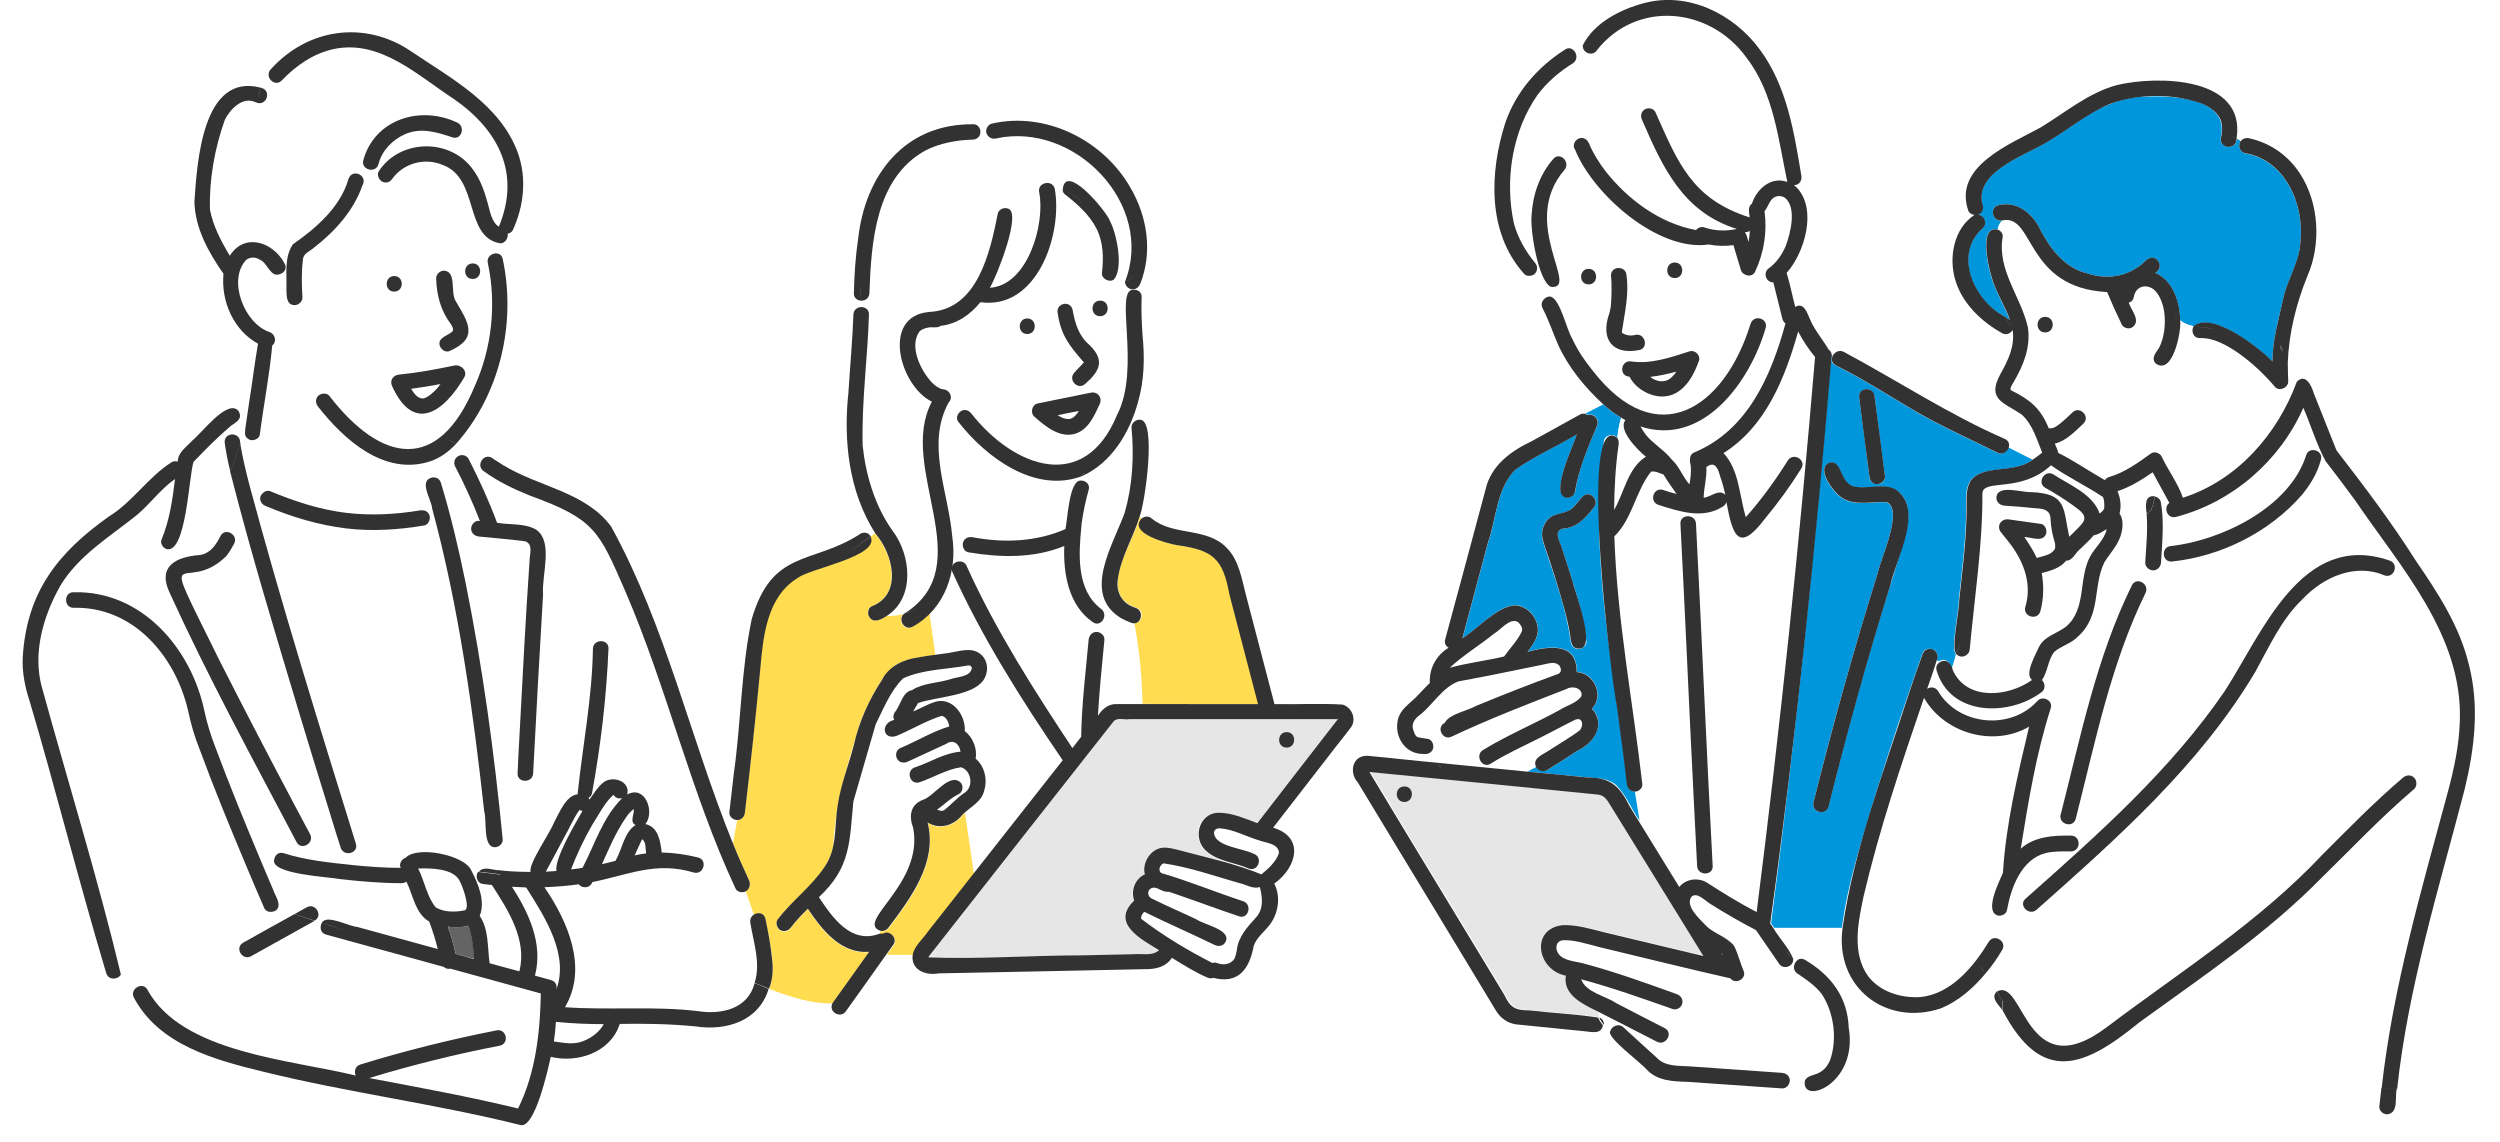 <?xml version="1.0" encoding="UTF-8"?>
<!-- Generator: Adobe Illustrator 28.0.0, SVG Export Plug-In . SVG Version: 6.00 Build 0)  -->
<svg xmlns="http://www.w3.org/2000/svg" xmlns:xlink="http://www.w3.org/1999/xlink" version="1.1" x="0px" y="0px" viewBox="0 0 1108.5 506.4" style="enable-background:new 0 0 1108.5 506.4;" xml:space="preserve">
<style type="text/css">
	.st0{fill:none;}
	.st1{fill:#FFFFFF;}
	.st2{fill:#0096DC;}
	.st3{fill:#969696;}
	.st4{fill:#E6E6E6;}
	.st5{fill:#646464;}
	.st6{fill:url(#SVGID_1_);}
	.st7{fill:url(#SVGID_00000104664369286726601290000005128005075857542333_);}
	.st8{fill:url(#SVGID_00000161608802319212643610000005492675425227281816_);}
	.st9{fill:#FFDC50;}
	.st10{fill:url(#SVGID_00000057830582104353116690000005816220883518017921_);}
	.st11{fill:#323232;}
</style>
<pattern x="-943.5" y="-803.5" width="5" height="5.2" patternUnits="userSpaceOnUse" id="新規パターン_3" viewBox="0 -5.2 5 5.2" style="overflow:visible;">
	<g>
		<rect x="0" y="-5.2" class="st0" width="5" height="5.2"></rect>
		<rect x="0" y="-5.2" class="st1" width="5" height="5.2"></rect>
		<circle class="st2" cx="2.5" cy="-2.6" r="1.1"></circle>
	</g>
</pattern>
<pattern x="-943.5" y="-803.5" width="5" height="5.2" patternUnits="userSpaceOnUse" id="新規パターン_6" viewBox="0 -5.2 5 5.2" style="overflow:visible;">
	<g>
		<rect x="0" y="-5.2" class="st0" width="5" height="5.2"></rect>
		<rect x="0" y="-5.2" class="st1" width="5" height="5.2"></rect>
		<circle class="st3" cx="2.5" cy="-2.6" r="1.1"></circle>
	</g>
</pattern>
<g id="Rectangle_Layer">
	<rect x="-57.5" y="-228.5" class="st0" width="1200" height="800"></rect>
</g>
<g id="レイヤー_1">
	<g>
		<path class="st1" d="M812.7,454.9c-1-21.6-22.8-21.2-15.9-29c-0.4-0.3-0.7-0.6-1.1-0.9c0.3,3.6-4.6,5.1-6.4,2    c-3.4-4.9-6.7-9.8-10.1-14.7c-6.9-3.6-13.7-7.4-20.2-11.6c-2.3-1.2-5.9-5.4-8.4-3.2c-2.9,4.2,3.7,9.8,6.4,12.8    c3.5,3.5,9.5,5,12.5,9c1.7,3.6,2.7,7.6,4.3,11.3c1.2,3.4-3.9,6-5.9,3.1c-19.5-4.4-38.8-9.3-58.3-13.9c-5-1.3-12.3-3.5-16.6-2.9    c-0.2,0-0.6,0.2-0.6,0.2c-1.1,0.5-1.6,1.5-1.7,2.6c0,0.2,0.1,1.3,0,0.8c0.9,5.8,8.6,5.4,13.2,6.9c13.6,3.6,27,8.5,40.2,13.3    c1.8,0.6,2.9,2.3,2.4,4.2c-0.5,1.7-2.5,3-4.2,2.4c-13.4-4.7-26.8-9.6-40.6-13.2c2,5.8,10.6,7.3,15.4,10.5    c7.2,3.7,14.5,7.4,21.7,11.2c4,2,0.5,8-3.5,6c-9-4.6-17.8-9.2-26.8-13.7c0.1,1.1,0.3,2.1,0.7,3c1.2,0.5,2.2,1.8,2.1,3.3    c0.8,1,1.8,1.9,2.8,2.7c0.7-2.2,3.6-3.8,5.8-1.7c4.9,4.4,9.8,8.9,14.6,13.3c4.1,4.5,10.4,3.7,15.9,4.1c13.3,0.9,26.5,1.9,39.8,2.8    c1.9,0.1,3.4,1.5,3.5,3.4h6.8c0.4-1,1.2-1.9,2.3-2.1C812.8,475.5,814.2,463.2,812.7,454.9z"></path>
		<path class="st2" d="M512.1,393.5c0,0,0,0.1,0,0.1c0.1,0,0.2,0,0.3,0C512.2,393.5,512.1,393.5,512.1,393.5z"></path>
		<path class="st2" d="M512.4,393.6C512.4,393.6,512.4,393.6,512.4,393.6C512.4,393.6,512.5,393.6,512.4,393.6    C512.5,393.6,512.5,393.6,512.4,393.6z"></path>
		<path class="st2" d="M256.9,359.2C256.9,359.2,256.9,359.2,256.9,359.2C256.9,359.1,256.9,359.1,256.9,359.2z"></path>
		<path class="st1" d="M558.7,393.5c-0.1-0.1-0.2-0.2-0.3-0.3c-2.7,1.2-6-1.2-8.8-1.7c-11.2-3.2-22.3-7-33.7-8.8    c-1.6,0.7-2.6,3.2-1,4.3c12.3,3.6,24.1,8.6,36.3,12.5c4.2,1.4,2.4,8.1-1.8,6.7c-10.4-3.5-20.7-7.4-31.1-10.9    c-1.9,0.4-3.9-0.9-5.6-1.7c-0.2,0.1-0.5,0.1-0.6-0.1c-3.5-0.3-4.1,4-0.8,5.1c6.3,3.2,12.9,5.9,19.3,9c3.4,2.5,15.7,4.6,12.7,10.1    c-1,1.7-3,2-4.7,1.2c-10.3-5-20.9-9.6-31.2-14.7c0,0-0.1,0.1-0.1,0.1c0.4-0.3-0.4,0.4-0.4,0.4c-0.5,0.6-1.1,1.6-0.9,2.6    c9.8,7.5,20.6,14,31.6,19.6c0.6-0.2,1.4-0.3,2,0c9.1,3,8.1-5.6,10.5-11.4C555,407.1,562.2,404.9,558.7,393.5z"></path>
		<path class="st2" d="M516.2,382.7c0,0-0.2,0-0.2,0c0,0,0,0,0,0C516.1,382.7,516.2,382.7,516.2,382.7z"></path>
		<path class="st2" d="M480.5,160.5C480.5,160.5,480.5,160.5,480.5,160.5C480.5,160.5,480.5,160.6,480.5,160.5    C480.5,160.5,480.5,160.5,480.5,160.5z"></path>
		<path class="st1" d="M258.3,384.8c5.4-10.4,9-22.5,17.6-30.9c-1.4,0.3-3-0.1-3.9-1.5c-8.6,9.4-14.1,21.4-18.8,33.1    C255,385.3,256.6,385.1,258.3,384.8z"></path>
		<path class="st2" d="M400.1,301.1C400,301.2,399.9,301.3,400.1,301.1L400.1,301.1z"></path>
		<path class="st1" d="M642.9,295.9c0,0.1-0.1,0.1-0.1,0.2c7.9-2.2,16.1-3.1,24.1-5c2.7-3.7,6.1-6.9,7.9-11.2c0.5-1.4-0.6-3-1.6-4    c-3.7-2.4-7.7,3.4-10.8,5.1C656,286.1,648.9,290.4,642.9,295.9z"></path>
		<path class="st2" d="M593.2,318.8C593.2,318.8,593.2,318.8,593.2,318.8C593.2,318.8,593.2,318.8,593.2,318.8z"></path>
		<path class="st2" d="M593.2,318.8c0.1-0.1,0.2-0.2,0.3-0.3C593.8,318.3,592.8,318.9,593.2,318.8z"></path>
		<path class="st2" d="M411.3,424.6c0,0.1,0,0,0.1-0.1c0,0,0,0,0,0c0,0,0,0,0,0c0.1-0.1,0.1-0.2,0.1-0.2    C411.5,424.4,411.4,424.5,411.3,424.6z"></path>
		<path class="st2" d="M689.4,293.9C689.1,293.8,689.3,293.8,689.4,293.9L689.4,293.9z"></path>
		<path class="st2" d="M461.2,87.6C461.2,87.7,461.2,87.8,461.2,87.6L461.2,87.6z"></path>
		<path class="st2" d="M406.8,312c0.1-0.1,0.1-0.2,0.2-0.2c0,0,0,0,0,0C406.9,311.9,406.9,311.9,406.8,312z"></path>
		<path class="st1" d="M557.7,386.8c0.6,0.2,1.1,0.5,1.5,0.9c3.1-2.5,6.6-5.7,7.8-9.5c-0.2-4.3-5.9-4.5-9.2-5.7    c-5.7-1.3-13.4-6.7-19.1-4.6c-1.6,2.7,1.1,5.4,3.6,6.1c4.4,1.6,8.9,3,13.3,4.5c4.3,1.3,2.5,7.8-1.8,6.7c-2.4-0.8-4.8-1.7-7.3-2.5    l-0.4,0.6C550,384.4,553.9,385.6,557.7,386.8z"></path>
		<path class="st4" d="M592.3,319.1c-30.6,0-61.1,0-91.7,0c-2.2,0.4-5.2-0.9-6.9,0.8c-27.5,34.7-54.7,69.6-82.1,104.4    c0,0.2,0,0.7-0.2,0.3c0,0,0,0,0,0c22,0.8,45.6-0.9,68.1-0.9c7.6-0.2,15.3-0.3,22.9-0.5c3.8-0.4,8.3,1,11.3-1.8    c-8-5-21.6-11.9-11-22c-1.6-4.4,0.4-9.7,4.7-11.6c-1.2-4.7,1.9-10.4,6.7-11.6c2.9-0.8,6.6,0.5,9.4,1.1c7.6,1.8,15.1,4,22.5,6.1    l0.4-0.6c-8-2-17.6-6.4-14.7-16.4c4.5-10.7,17.7-4.2,25.6-1.3c11.8-15.3,23.8-30.5,35.5-45.9C592.7,319.1,592.5,319.1,592.3,319.1    z M570.5,331.5c-4.5,0-4.4-6.9,0-6.9C575,324.6,574.9,331.5,570.5,331.5z"></path>
		<path class="st2" d="M429.3,252.2C429.2,252.1,429.3,252.1,429.3,252.2L429.3,252.2z"></path>
		<path class="st2" d="M480.5,160.9c0-0.1,0-0.1,0-0.2C480.4,160.8,480.5,161.1,480.5,160.9z"></path>
		<path class="st2" d="M388.3,321.3C388.3,321.2,388.3,321.2,388.3,321.3C388.3,321.2,388.3,321.2,388.3,321.3z"></path>
		<path class="st1" d="M244.4,434.6c2.5,0.7,2.9,3.3,2,5c0,0,0,0,0,0c6.6-15.8-4.7-33-13-46.2c-2.1,0-4.2-0.1-6.3-0.3    c7.5,11.6,13.9,25.3,10.2,39.4C239.6,433.3,242,433.9,244.4,434.6z"></path>
		<path class="st2" d="M257,359.2C257,359.2,257,359.2,257,359.2C257,359.2,256.9,359.2,257,359.2    C256.9,359.2,256.9,359.2,257,359.2C256.9,359.2,257,359.2,257,359.2z"></path>
		<path class="st1" d="M469,184.1c1.6,1.1,3.3,1.8,5.3,1.7c1.9-0.4,3.1-2,4-3.6C475.2,182.8,472.1,183.5,469,184.1z"></path>
		<path class="st2" d="M257,359.2C257,359.2,257,359.2,257,359.2C257.5,359.3,257.2,358.8,257,359.2z"></path>
		<path class="st1" d="M203.6,390.1c-3-5.2-12.8-5.3-18.2-5.1c2.8,5.4,3.9,12.6,7.8,17.2c3.6,2.3,9,2.3,13,1.3    C208.6,402.2,204.9,392.2,203.6,390.1z"></path>
		<path class="st2" d="M480.6,160.7C480.7,160.7,480.7,160.7,480.6,160.7C480.6,160.7,480.6,160.7,480.6,160.7z"></path>
		<path class="st1" d="M246.7,386.2c-1-5.6,8.5-21.2,11.6-26.7c-0.4,0-0.9-0.1-1.4-0.3c0,0,0,0-0.1,0.1c0,0,0-0.1,0-0.1c0,0,0,0,0,0    c-5.4,8.8-9.8,18.3-14.9,27.3C243.6,386.4,245.2,386.3,246.7,386.2z"></path>
		<path class="st2" d="M388,321.9c-0.2,0.5,0.2-0.3,0.3-0.6C388.2,321.5,388.1,321.7,388,321.9z"></path>
		<path class="st2" d="M480.6,160.6C480.6,160.6,480.6,160.6,480.6,160.6C480.6,160.6,480.6,160.6,480.6,160.6    C480.5,160.6,480.5,160.6,480.6,160.6C480.5,160.6,480.6,160.6,480.6,160.6z"></path>
		<path class="st2" d="M701.7,321.9c0,0,0-0.1,0-0.3C701.7,321.7,701.6,321.9,701.7,321.9z"></path>
		<path class="st1" d="M246.5,453.1c-0.2,2.9-0.5,5.8-0.9,8.7c8.2,1.9,17.8,0.2,22.1-7.8C260.6,454.1,253.6,453.9,246.5,453.1z"></path>
		<path class="st5" d="M209.7,418.7c-0.4-2.8-0.9-5.6-1.9-8.3c-2.8,0.9-6.1,0.8-9.1,0.5c1.3,4,2.4,8,3.5,12.1    c2.7,0.7,5.4,1.5,8.2,2.2C210.1,423,209.9,420.8,209.7,418.7z"></path>
		<path class="st2" d="M335.7,432C335.6,432.3,335.6,432.2,335.7,432L335.7,432z"></path>
		<path class="st2" d="M480.5,160.7C480.5,160.6,480.5,160.6,480.5,160.7C480.5,160.6,480.5,160.6,480.5,160.7    C480.5,160.6,480.5,160.6,480.5,160.7C480.5,160.6,480.5,160.6,480.5,160.7C480.5,160.7,480.5,160.7,480.5,160.7z"></path>
		<path class="st2" d="M256.7,359.1c0.1,0,0.1,0.1,0.2,0.1c0,0,0,0,0,0C256.9,359.1,256.8,359.1,256.7,359.1z"></path>
		<path class="st1" d="M286.2,376.3c-0.2-1.4-0.2-3.2-1.5-4.2c-1.3,2.3-2.2,4.8-3.3,7.2c1.7-0.4,3.4-0.7,5.1-0.9    C286.4,377.7,286.3,377,286.2,376.3z"></path>
		<path class="st2" d="M81.3,259.4C81.2,259.1,81.2,259.1,81.3,259.4L81.3,259.4z"></path>
		<path class="st2" d="M272.3,352.3c0,0,0,0-0.1,0.1C272.2,352.3,272.3,352.3,272.3,352.3z"></path>
		<path class="st1" d="M731.7,167.1c4.2,3.5,9,2,11.6-2.3C739.5,165.8,735.6,166.7,731.7,167.1z"></path>
		<path class="st2" d="M102.8,188.4C102.7,188.4,102.7,188.4,102.8,188.4L102.8,188.4z"></path>
		<path class="st2" d="M284.6,372.2C284.6,372.3,284.6,372.3,284.6,372.2C284.6,372.3,284.6,372.3,284.6,372.2z"></path>
		<path class="st1" d="M271.8,372.5c-1.7,3.5-3.3,7.1-5,10.7c2-0.4,4-0.9,6-1.5c3-5.2,3.7-12.5,8.9-15.9c-2.8-1.4-0.4-4.8-0.8-7.1    C276.6,362.5,274.4,367.6,271.8,372.5z"></path>
		<path class="st2" d="M135,113c0,0.1,0,0.1-0.1,0.2C134.9,113.1,135,113,135,113C135,113,135,113,135,113C135,113,135,113,135,113z    "></path>
		<path class="st1" d="M182.3,172.4c1.2,1.9,2.9,4.3,5.4,4.3c3.3-0.9,5.5-3.9,7.6-6.3C191,171.2,186.7,171.9,182.3,172.4z"></path>
		
			<pattern id="SVGID_1_" xlink:href="#譁ｰ隕上ヱ繧ｿ繝ｼ繝ｳ_3" patternTransform="matrix(1.153 -1.153 1.153 1.153 8632.671 -6874.011)">
		</pattern>
		<path class="st6" d="M859.3,306.3c9.1,15.4,32.3,17.6,44.2,4.3c0.7-0.7,1.5-1,2.3-1c-0.2-1.1-0.3-2.2-0.6-3.3    c-14.6,11.2-40.8,10.9-46.8-9.4c-0.4-1.6,0.2-2.9,1.3-3.6c-0.3-0.3-0.6-0.5-0.9-0.7c-1.3,4.3-2.8,8.5-4.3,12.7    C856,304.4,858.1,304.4,859.3,306.3z"></path>
		<path class="st2" d="M984.7,60.9c4.1-17.2-20.6-18.5-32.3-18.1c-11.8-0.1-22.5,5.1-31.9,11.8c-4.8,3.2-9.6,6.5-14.6,9.4    c-9.4,5.3-29.9,12.6-27.1,26.2c0.9,1.9,0.3,4.2-1.8,5c0.2,0,0.3,0,0.5,0.1c0.2-0.3,0.5-0.4,1-0.4c-0.5,0-0.8,0.2-1,0.4    c2.5,0.4,3.6,4.1,1.6,5.8c-13.3,11.9-3.9,32.1,9.7,39.3c-0.2-0.4-0.5-0.9-0.7-1.3c0.2,0.4,0.4,0.9,0.7,1.3    c0.8,0.5,1.5,0.9,2.3,1.4c-1.8-4.9-4.6-9.6-6.6-14.6c-2.1-4.3-8.2-27.5,1.2-25.4c0.4-1.7,1-3.1,2.2-4.1c-4.3,1.1-6.1-5.6-1.8-6.7    c7.3-1.9,13.7,2.6,17.4,8.6c4.8,9.6,11.2,19,22.3,21.7c9.5,3.1,18.9,1,25.9-6c4.1-3.5,8.6,3.1,3.9,5.7    c7.9,3.2,10.9,13.1,11.1,21.1c1.8,1.5,3.8,2.2,6,2.6c8-6.8,29.1,9.5,34.9,15.7c0-9.7,2.8-19,4.9-28.4c1.9-8.5,7-15.7,7.5-24.5    c1.9-16.5-6.6-36.5-24.6-39.5c-2.3-0.5-3.3-3.7-1.8-5.4c-0.6-0.4-1.2-0.8-1.8-1.1C991.8,66.7,983.8,66.1,984.7,60.9z"></path>
		<path class="st1" d="M682.5,335.5c5.7-3.6,14-8.6,18.2-11.9c1-1.2,1.4-3.3,0.2-4.5c-0.1,0-0.3-0.1-0.3-0.2    c-0.6-0.3-1.4-0.1-1.9,0.1c-5.7,2.8-11.2,5.8-16.8,8.6c-6.9,3.5-14.1,6.8-20.7,10.9c-3.8,2.4-7.2-3.6-3.5-6    c10.9-6.7,22.7-11.6,33.9-17.7c3.2-2.1,7.5-3,9.8-6.2c-0.1,0.1,0.1-0.6,0.1-0.5c0.1-3.2-4.2-4.2-6.7-2.7    c-17.1,6.5-34.2,13.2-50.7,21c-4,2.2-7.4-3.9-3.3-6c1.9-3.9,10.1-5.3,13.9-7.5c5.9-2.4,11.8-4.8,17.7-7.1    c6.3-2.5,12.6-4.7,18.9-7.2c0.3-0.2,0.6-0.5,0.7-0.8c0-0.1,0.1-0.4,0.1-0.1c0.4-1-0.1-2.3-0.8-2.9c-2.1-1.7-4.9-0.4-7.5,0    c-12.3,2.4-24.5,5.1-36.8,7.3c-7.1,2.5-11.4,10.3-17.2,14.9c-2.3,1.5-4,4-2.9,6.8c0.3,1.1,0.7,2.5,1.8,3c1.5,0.5,3,0.6,4.5,0.8    c2.5,0.4,3.3,4.1,1.6,5.7c1.4,1.5,2.1,3.4,3,5.1c13.1,1.3,26.3,2.6,39.4,3.9l4-2.1C680.4,338.5,681,336.5,682.5,335.5z"></path>
		<path class="st1" d="M805.1,158.2c-2.8-3.5-5.3-7.2-7.4-11.1c-5.8,20.5-14.3,42.1-33.1,53.9c7,7.4,6.9,19,9.9,28.4    c6.9-7.8,13.1-16.2,18.6-25.1c2.4-3.8,8.3-0.3,6,3.5c-6.5,10.2-13.6,20.1-21.9,28.9c-9.3,6.9-9.7-8.3-11.4-13.9    c-0.2,0.9-0.7,1.6-1.6,2.1c-8.9,5.6-19.2,2.2-28.4-0.7c-4.3-1.3-2.5-7.8,1.8-6.7c2,0.7,4,1.3,6.1,1.8c-2.1-2.8-4-5.7-5.8-8.6    c-1.8-0.6-3.5-1.6-5.5-1.3c-6.9,8.4-8.3,21-16.3,28.7c1.1,36.8,8.2,73.3,12.4,109.8c0.2,1.9-1.9,3.6-3.6,3.4l2.1,12.9    c6,9.8,12.1,19.6,18.1,29.4c2.8-3.7,8.6-4.4,12.5-1.8l-0.2-4.5c-2,0.7-4.7-0.4-4.8-3.1c-1.7-31.5-3.1-63-4.6-94.4    c-0.9-19.1-1.8-38.3-2.8-57.4c-0.2-4.4,6.7-4.4,6.9,0c1.7,31.5,3.1,63,4.6,94.4c0.9,19.1,1.8,38.3,2.8,57.4    c0.1,1.7-0.8,2.7-2.1,3.1l0.2,4.5c7.1,4.6,14.3,9,21.8,12.9c10.4-81.8,19-163.9,25.9-246.1C805.2,158.3,805.2,158.3,805.1,158.2z"></path>
		<path class="st2" d="M721.5,347.7c-5.5-50.5-17.4-101.3-10.3-152.3c0.4-2.6,4.5-3.4,5.9-1.3c0.3-3,0.8-6,1.7-8.9    c-2.8-1.7-5.5-3.7-7.9-5.9l-8,4.1c0.4,0.1,0.8,0.3,1.2,0.6c3.1-0.9,5.4,2.3,4,5c-4.1,9.4-8.1,18.9-9.7,29.1    c-0.3,1.9-2.6,2.9-4.2,2.4c-6.8-1.6,3.5-23.4,5.1-28c-8.9,5.3-18.7,9.6-27.2,15.6c-8.6,8.3-8.4,21.5-12.2,32.2    c-3.8,14.2-7.6,28.4-11.4,42.6c7.1-4.3,14.8-13.7,23-14.6c5.8,0,10.5,5.7,10.5,11.2c-0.2,3.6-2.5,6.6-4.6,9.4    c9.2-2.4,21.9-4.5,21.8,9c7.7,0.4,12.4,10.6,6.7,16.3c6.3,6.2,1,15.4-6,18.4c-4.6,3-9.2,5.9-13.8,8.8c-1.6,1-4,0.3-4.8-1.4l-4,2.1    c8.9,0.9,17.9,1.8,26.8,2.6c4.4,0.4,9.2,0.4,12.7,3.6c4.3,4.4,6.7,10.6,10.2,15.6l-2.1-12.9C722.9,351,721.7,349.5,721.5,347.7z     M706.6,225.1c-3.6,4.6-7.6,9.1-13.8,9.3c-4.2,1.5-0.9,6.1-0.2,8.9c1.6,4.6,3.1,9.3,4.5,14c2.7,8.7,5.6,17.8,6.3,27    c0.2,1.9-1.7,3.5-3.5,3.5c-2,0-3.3-1.6-3.5-3.5c-2-14.7-7.2-28.7-11.8-42.7c-0.9-2.6-1.4-5.1-0.4-7.8c2.8-7.1,7.7-5,12.4-7.9    c1.8-1.7,3.3-3.8,5-5.6C704.8,216.9,709.7,221.8,706.6,225.1z"></path>
		<path class="st1" d="M388.1,407.8c8.5-11.7,19.8-25.1,16.8-40.5c-0.8-3.1-1.9-6.6,0.2-9.5c1.2-1.6,2.8-2.2,4.5-3.1    c4.3-2.3,7.4-6.3,11.9-8.3c3.9-2.2,7.4,3.7,3.5,6c-3.7,1.7-6.3,4.6-9.6,6.9c0.4,0.2,1.3,0.4,1.6,0.5c0.3,0,0.5,0,0.8,0    c0.2-0.1,0.4-0.1,0.6-0.2c3.2-2.4,6.2-5.8,9.5-8c3.7-2.8,2.6-9.8-1.9-11.1c-6.5,0.9-12.4,4.6-18.5,6.7c-4.3,1.2-6.1-5.3-1.8-6.7    c6.7-2.2,13-6.4,20.1-6.9c-0.5-3.4-3.1-5.7-6.3-3.5c-5.7,2.6-11.4,5.3-17.1,7.9c-3.9,2.2-7.4-3.7-3.5-6c7.3-3.1,14.3-7.4,21.9-9.7    c-0.2-1.9-1.4-4.3-3.4-4.7c-6.9,2.1-13.3,6.1-20,8.9c-6.1,2-7.2-5.8-1-7.1c-0.7-1.3-0.4-2.8,0.6-3.9c-0.1,0.2-0.3,0.4-0.4,0.6    c2.6-3,3.3-9.2,7.7-9.9c4.8-3.2,11.7-3.1,17.2-4.9c3.2-1.1,8.6-0.9,9.3-4.8c0-0.2,0-0.3,0-0.3c0,0-0.1-0.1-0.1-0.3    c0.2,0.6-0.6-0.7-0.2-0.3c-0.1-0.1-0.2-0.2-0.2-0.2c0,0-0.1,0-0.3-0.1c0.5,0.2-1-0.2-0.5-0.1c-9.6,1.8-20.4,1.6-29.3,5.9    c-13.3,15.1-15.8,36-21.8,54.5c-1.8,18-0.9,29.3-15.3,42.5c6,9.1,14.3,21,26.9,16.2c0.1-0.4,0.2-0.9,0.2-1.3    C388.2,412.5,386.9,409.7,388.1,407.8z"></path>
		<path class="st1" d="M467.9,96.6c-2,17-12.6,41-33.5,37.4c-4.5,5.6-10.3,9.7-17.7,10.5c-1.3,1.1-3.5,0.4-5.2,0.7    c-1.5,0.3-3.1,0.7-4.2,1.9c-4.6,6.7,0.7,17.2,5.6,22.5c1.3,1.4,3,2.6,4.8,3c3,0.1,4.8,3.6,2.6,5.9c-10.1,18.6-0.1,39.5,1.6,59.2    c1.7,0.9,3.4,1.8,5.1,2.5c0.7-1.7,2.4-2.4,4.1-2.1c13.8,2.5,28.3,2.1,41.2-3.6c1-4.2,1.6-21.9,6.9-21.5c0.1-0.7,0.2-1.4,0.4-2    c-20.8,8-42.5-8.3-54.9-24.1c-1.1-1.5-0.2-3.9,1.2-4.7c1.7-1,3.6-0.2,4.7,1.2c18.9,24,50.1,35.4,64.5,0.5c10.8-21-1.8-56,7.4-55.5    c0-0.1,0-0.1,0.1-0.2c-1.9,0.3-3.8-1.4-3.9-3.3c-1.3,0.5-2.8,0.7-4.5,0.1c0.5-0.5,0-0.9-0.6-1.2c-2,1.4-5.5-0.4-5.2-3    c0.8-6.7,0.6-13.7-2.4-19.6c-3.2-6.3-8.5-11-14.1-15.3c-0.5-0.4-0.8-1-0.9-1.6c-1.2-0.3-2.4-0.5-3.7-0.6    C468.5,88,468.4,92.4,467.9,96.6z M455.5,141.2c4.5,0,4.4,6.9,0,6.9C451,148.1,451,141.2,455.5,141.2z M487.6,179.1    c-6.2,16.5-17,17.3-29,5.5c-1.4-1.3-1.3-3.6,0-4.9c1.1-1.2,3-1.1,4.5-1.5c6.9-1.4,13.8-2.8,20.7-4.2    C486.7,173.4,488.9,176.4,487.6,179.1z M487.8,133.3c4.5,0,4.4,6.9,0,6.9C483.3,140.2,483.3,133.3,487.8,133.3z M471.4,134.7    c1.7-0.5,3.9,0.6,4.2,2.4c0.7,3.7,1.5,7.4,3.4,10.7c2.8,4.8,10.1,8.5,8.1,14.9c-1,2.9-3.8,4.8-5.7,7.1c-1.2,1.4-3.6,1.2-4.9,0    c-3.3-3.5,2.4-6.9,3.9-9c0.1-0.1,0.1-0.1,0.1-0.2c0,0,0-0.1-0.1-0.1c0,0,0,0,0.1,0.1c0,0,0,0,0,0c-1-1.7-2.4-3-3.9-4.5    C473.3,153.2,464.9,136.6,471.4,134.7z"></path>
		<path class="st1" d="M385.3,139.4c-0.1,23.6-6.3,47.8-0.5,71c2.4,8.8,5.5,17.6,11,24.9c8.3,10.8,10.1,29.6-2.7,37.7    c6.7,1.1,12.8-3.8,16.7-8.7c17.2-26.2-10.9-58.8,3.2-86.2c-14.3-6.9-22.8-38.2-0.9-39.8c21.2-1.2,26.6-26.4,30.1-43.5    c0.3-1.8,2.6-2.9,4.2-2.4c7.1,0.7-4.9,30.8-7.7,35.2c14.9-1,21.1-20.5,22.4-33c0.2-3.1,0.3-6.2-0.5-9.2c-1.1-4.5,6-6.1,6.7-1.5    c1.3,0.1,2.5,0.3,3.7,0.6c0.6-13.5,19.8,9.4,21.1,13.8c2.9,5.6,6,20.8,1.5,25.7c0.6,0.4,1.1,0.7,0.6,1.2c1.7,0.6,3.1,0.4,4.5-0.1    c13.5-34.3-22.4-71.3-57.2-63.6c-2.7,0.7-5.3-2.1-4-4.7c-1,0.1-2.1,0.2-3.2,0.3c0.8,2-0.2,4.9-3,5c-7.3,0.2-14.9,1.5-21.2,4.9    c-22,12.2-23.9,40.6-24.7,63.2c-0.1,2.4-2.1,3.5-4,3.3c0,0.9-0.1,1.8-0.2,2.8C383.2,135.8,385.4,136.9,385.3,139.4z"></path>
		<path class="st1" d="M229.9,414.5c-2.5-8-7.1-15.1-11.6-22.1c-1.4-0.2-2.8-0.3-4.2-0.5c-2.3-0.4-3.2-3.7-1.9-5.3l-2.9-0.4    c3,5.8,6.2,13.5,3.6,19.9c4.1,5.9,3.4,14.1,4.4,21c4.4,1.2,8.8,2.4,13.2,3.6C231.7,425.5,231.6,419.7,229.9,414.5z"></path>
		<g>
			
				<pattern id="SVGID_00000013166064866336872350000004210810884217439372_" xlink:href="#譁ｰ隕上ヱ繧ｿ繝ｼ繝ｳ_6" patternTransform="matrix(1.269 -1.269 1.269 1.269 6566.673 -3655.709)">
			</pattern>
			<path style="fill:url(#SVGID_00000013166064866336872350000004210810884217439372_);" d="M235.7,383.7     c3.4-6.4,6.8-12.7,10.2-19.1c2.2-4.1,5.2-11.9,10.4-12.4c2.2-21.3,6.5-42.9,6.8-64.6c0.2-4.4,7.1-4.4,6.9,0     c-0.9,21.5-3.4,42.9-7.3,64.1c-0.2,0.9-0.8,1.6-1.6,2.1c0.2,0.2,0.4,0.4,0.5,0.7c1.8-2.4,3.3-5.2,5.7-7.2c4-3.9,12.6-1.1,11,5     c7.9-4.4,12.3,7.6,8.1,13.1c5.8,1.3,6.6,7.7,7.2,12.6c5.4,0.1,10.9,0.9,16.1,2.2c4.3,1.1,2.5,7.7-1.8,6.7     c-16.8-5.1-28.9,1.1-45,4.2c-1.1,2.8-4.5,2.9-6.1,1c-5,0.7-10.1,1.2-15.2,1.3c10.4,15.1,19.4,35.8,9.1,53.2     c19.6,1.4,39.2-0.6,58.7,1.7c10.4,1.7,22.4-0.8,25.4-12.4c-1.1-0.4-2.2-0.9-3.3-1.3c1.1,0.4,2.2,0.9,3.3,1.3     c2.8-8.8-0.5-17.9-1.9-26.6c-0.4-1.7,0.4-3,1.6-3.7l-3.7-10.5c-1.5,0.7-3.7,0.2-4.4-1.4c-19.8-42.4-30.2-88.5-48.7-131.4     c-11.8-27.2-13.6-32.3-42.3-42.7c-7.2-2.9-14.2-6.2-20.5-10.8c-3.8-2.3-0.4-8.3,3.5-6c1.6,1.1,3.2,2.2,4.8,3.2     c-5.6-5-13.6-6.1-20.7-9.2c-3.3,3.5-7.4,6.5-12,8l1.6,7c1.5-0.2,3.1,0.5,3.7,2.4c11.8,39.6,18,80.7,23.4,121.7     c1.5,12.1,3,24.3,4,36.4c0.1,1.7-1.3,3.1-2.9,3.4l1.7,10.3c4.6,0.4,9.2,0.7,13.8,0.7C235.2,385.7,235.2,384.7,235.7,383.7z      M229.3,342.9c1.6-31.4,3.2-62.8,5.3-94.1c-0.1-3,1.8-7.6-2-8.8c-6.7-0.9-13.6-1.4-20.4-2.1c-1.9-0.2-3.5-1.4-3.5-3.5     c0-1.9,1.9-3.9,3.9-3.4c-3.2-8.2-6.8-16.2-10.9-24c-0.9-1.7-0.4-3.7,1.2-4.7c1.6-0.9,3.9-0.4,4.7,1.2c4.8,9.2,9.1,18.6,12.6,28.3     c13.3,1.2,24,0.5,21.1,17.8c-1.1,16.1-2,32.2-2.9,48.3c-0.8,15-1.6,30-2.4,45C236,347.3,229.1,347.3,229.3,342.9z"></path>
		</g>
		<g>
			
				<pattern id="SVGID_00000086689817830491090120000013972321118436061339_" xlink:href="#譁ｰ隕上ヱ繧ｿ繝ｼ繝ｳ_6" patternTransform="matrix(1.269 -1.269 1.269 1.269 6566.673 -3655.709)">
			</pattern>
			<path style="fill:url(#SVGID_00000086689817830491090120000013972321118436061339_);" d="M230.5,437.9     c-10.2-2.8-20.3-5.6-30.5-8.4c-1,0.2-2.2-0.1-3-0.8c-17.4-4.8-34.8-9.5-52.1-14.3c-2.6-0.7-2.9-3.4-1.9-5.2     c-1.2-0.4-2.3-0.7-3.5-1.1c-9.4,5.2-18.8,10.5-28.2,15.7c-3.9,2.2-7.4-3.8-3.5-6c7.6-4.2,15.2-8.4,22.8-12.7     c-2.4-0.9-4.9-1.9-7.3-3.1c-0.6,2.6-5,3.2-6.2,0.6c-2.8-6.5-5.6-13.1-8.4-19.7c-7.1-16.9-14.1-33.9-20.4-51.1     c-2.2-5.5-3.7-11.1-5-16.8C77.8,291,59,268.8,32.6,269.6c-4.4-0.1-4.4-7,0-6.9c30.1-0.8,52.1,24.7,58,52.5c1.2,5.6,3,11.1,5,16.5     c6.4,17.2,13.4,34.2,20.5,51.1l5.9-1.6c0.3-1.9,1.9-3.5,4.2-2.7c10,3.1,20.5,4.2,30.9,5.3l-2.3-5.3c-1.5,0.1-3.1-0.8-3.6-2.7     c-2.1-6.2-3.9-12.6-5.9-18.9c-4.1-13.3-8.2-26.5-12.2-39.8c-10.8-35.7-21.7-71.4-30.8-107.6c0,0,0,0.1,0,0.1c0,0,0-0.1,0-0.1     c-1.1-4.4-2-8.9-2.6-13.4c0-4.5,6.7-4.5,6.9,0c-0.2-1.7,0,0.3,0.1,0.7c2.8-5.7,3-12.2,4-18.4c-1.9,1.1-3.8,2.1-5.4,3.4     c1.8,1.3,1.7,4.7-0.4,5.6c-0.8,0.4-1.5,0.9-2.2,1.5c-5.9,4.9-11.3,10.4-16.6,16c-2.1,6.4-3.2,40.4-11.8,38.7     c-1.7-0.5-3.1-2.5-2.4-4.2c3.6-8.6,4.8-17.8,6-26.9c-6.5,4.5-11,11.2-17.2,16.2c-11.9,9.6-25.7,17.8-33.7,31.2     c-7.7,13.5-12.4,30-8,45.4c11.7,42.1,24.9,84.7,34.9,126.9c2.1,2.2,4.3,4.5,6.5,6.6c1.4-1.6,4.2-2.1,5.6,0.4     c15.5,28.2,63.5,30.9,92.3,38c-0.8-1.8-0.3-4.2,2.1-4.9C179.9,466,200,461,220.3,457c4.4-1.1,6.2,5.4,1.8,6.7     c-19.6,3.8-39,8.7-58.1,14.4c22.1,4.2,44.2,8.1,66,13.5c7.8-15.6,9.8-33.9,10.1-51C236.9,439.7,233.7,438.8,230.5,437.9z      M74,253.6c2.6-8.6,13.1-5.3,19.1-9.3c2.1-1.8,3.6-4.2,4.9-6.7c2.1-3.9,8-0.4,6,3.5c-1,1.9-2.1,3.7-3.4,5.4     c-7.1,11-24.8,2.6-18.6,14.3c17,37.1,36.6,73.1,55.6,109.2c2.1,3.9-3.9,7.4-6,3.5c-8.6-15.6-16.6-31.6-24.9-47.4     c-6.1-11.8-12.2-23.7-18.2-35.6C85.2,282.4,71.4,260.6,74,253.6z"></path>
		</g>
		<path class="st1" d="M120.2,120.2c-2.2-3.7-6.8-8.2-10.9-4.9c-8.3,9-0.7,28.1,10.3,31.9c2.6,0.8,3.5,4.3,1.3,6    c-1.1,13.2-3.8,26.3-5.5,39.5c-1,4.1-7.3,2.8-6.7-1.4c-0.8,1.8-1.5,3.6-2.2,5.4c1.1,6.5,2.6,12.9,4.3,19.2    c1.6,1.4,3.3,2.5,5.1,3.4c0.8-1.2,2.4-2,3.8-1.4c10.8,4.5,22.1,8.2,33.7,9.6c10.9,1.3,22,0.7,32.8-1.1c1.3-0.2,2.7,0.1,3.5,1.1    c0.7-0.6,1.3-1.3,1.8-2c-0.3-4-6.3-12.6,0.2-13.7l-1.6-7c-20,6.2-37.6-9.7-49.2-24.3c-1.2-1.4-1.4-3.5,0-4.9    c1.2-1.2,3.7-1.4,4.9,0c23.2,30,48.4,34.4,64.5-4.3c7.6-17,9.7-36.5,5.8-54.6c-0.9-4,4.7-5.9,6.3-2.7c0-2-0.1-4-0.5-5.9    c-16.2-2.6-9.2-28.9-25.7-34.8c-7.8-3.3-17.2-0.8-22.2,6.1c-1,1.4-2.8,2.2-4.4,1.4c-2.8,1.1-5.8,1.6-9,1.7    c-3.9,11.3-12.3,20.5-21.6,27.7c-1.9,1.7-4.9,2.5-4.8,5.5c-0.7,5.4-0.5,10.9-0.2,16.4c0.1,1.9-1.7,3.5-3.5,3.5    c-3.9-0.1-3.5-4.6-3.6-7.4c-1.3-1.8-2.2-3.9-2.9-6.2C122.8,122.1,121.2,121.8,120.2,120.2z M209.6,116.8c4.5,0,4.4,6.9,0,6.9    C205.1,123.7,205.1,116.8,209.6,116.8z M196.9,119.9c5.6,0.5,2.7,9.6,5.1,13.4c5.5,9.5,10.6,16.5-2.8,22.2    c-1.7,0.7-3.8-0.8-4.2-2.4c-1.1-3.8,4.3-4.6,5.7-6.5c0.9-1.2-1.6-4.3-2.7-6.1C195.5,137.2,189.8,120,196.9,119.9z M201.3,162.2    c3-0.7,6.3,2.4,4.5,5.3c-4.2,6-8.5,13.4-15.9,15.8c-8,2.1-13.1-5.8-16.1-11.9c-1.2-2.5,0.3-4.9,3-5.2    C185.1,165.4,193.2,163.9,201.3,162.2z M174.8,122.4c4.5,0,4.4,6.9,0,6.9C170.4,129.3,170.4,122.4,174.8,122.4z"></path>
		<path class="st1" d="M118.1,44c-1,1.7-3,2-4.7,1.2C103.7,41.9,98.3,54.4,97,62c-4.5,21-7.5,32.4,5,51.4    c10.5-16.3,31.5,5.2,22.2,8.2c0.7,2.3,1.5,4.4,2.9,6.2c0-8.3-1.4-19.2,7.7-23.1c8.4-6.3,16.7-15.1,19.7-25.4    c1.7-4.9,8.9-1.6,6.3,2.9c3.1-0.1,6.2-0.6,9-1.7c-1.7-0.7-2.7-3.3-1.5-4.9c9.5-14.3,31.8-14.4,41.7-0.4c3.2,4.3,5,9.5,6.4,14.6    c0.9,3.4,1.6,8.7,5,10.6c9.6-23.5,0.1-42.6-19.8-56.5c-15.9-10.4-32.6-26.5-53.2-22.3c-9.2,1.9-17,7.3-23.3,14    c-2,2.1-4.8,0.7-5.6-1.4c-1.5,1.2-2.7,2.7-3.5,4.5C118.1,39.3,119.3,42,118.1,44z M161,71.1c5-18.2,25.1-24.3,41.3-16.8    c4.2,1.4,2.4,8.1-1.8,6.7c-6.9-2.3-13.9-4.5-21-1.4c-5.7,2.5-10.2,7.4-11.9,13.4C166.5,77.2,159.9,75.4,161,71.1z"></path>
		<path class="st1" d="M127.1,273.3c8.4,28.6,17.1,57,25.9,85.5c1.6,5.1,3.2,10.3,4.8,15.4c0.8,2.5-1.2,4.1-3.2,4.2l2.3,5.3    c7,0.7,14,1.2,21,1.2c-0.9-1.8,0.5-4,2.2-4.5c4.9-5.4,26.3-1.3,29.2,5.9l2.9,0.4c2.3-2.7,6.4-0.5,9.5-0.6l-1.7-10.3    c-6.2,0.9-4-11.8-5.3-15.8c-5.1-45.2-11.2-90.4-23.1-134.4c-0.6,0.7-1.2,1.4-1.8,2c1.6,1.7,0.7,5.1-1.7,5.6    c-11.5,1.9-23.1,2.7-34.6,1.3c-12.3-1.5-24.1-5.1-35.6-9.9c-2.1-0.8-3.4-3.2-1.9-5.2c-1.8-0.9-3.5-2-5.1-3.4    C116,235.1,121.4,254.2,127.1,273.3z"></path>
		<path class="st1" d="M190.6,408.9c0,0,0-0.1,0-0.1c-6.3-3.6-7.2-11.7-10.1-17.7c-0.5,0.5-1.2,0.8-2.2,0.7c-9,0-18.1-0.8-27.1-1.8    c-4.8-1-31.5-2.2-29.3-8.8l-5.9,1.6c1.7,4,3.4,8,5.1,12c0.8,2.4,2.9,4.9,2.2,7.5c2.4,1.2,4.8,2.2,7.3,3.1c1.8-1,3.6-2,5.4-3    c3.9-2.2,7.4,3.8,3.5,5.9c1.2,0.4,2.3,0.7,3.5,1.1c2-4,11.9,1.5,15.7,1.8c11.9,3.3,23.8,6.5,35.7,9.8    C193.4,416.8,192.2,412.8,190.6,408.9z"></path>
		<path class="st1" d="M482.8,217.3c-1.4,4.9-2.4,9.8-3.1,14.8c0,0-0.1,1.1-0.1,1.1c-1.1,11-2,23.2,4.5,32.8c1.7,2.8,7.7,5.1,4.9,9    c2.7,0.7,5.7,0.4,8.2-0.9c-17.7-10.6-3.5-32.6,1.6-46.8c3.5-12.2,4.1-25.2,3-37.8c-0.2-2,1.9-3.7,3.8-3.4    c-0.3-2.5-0.2-5.3-0.9-7.8c-3.8,13.4-11.7,26.9-24.8,32.8c-0.2,0.6-0.3,1.3-0.4,2C481.4,213,483.6,214.7,482.8,217.3z"></path>
		<path class="st9" d="M404.6,277.9c-3.6,2.3-7-3.2-3.9-5.7c-2.5,0.7-5.2,1.1-7.6,0.9c-2.2,1.5-5.9,3.5-7.8,0.4    c-0.9-1.5-0.5-4,1.2-4.7c13.8-5.4,9.2-23.4,1.5-32.3l-2,1.4c3.8,8.7-26.7,14-32.1,18.1c-14.1,8.3-15.6,26-16.9,40.7    c-2,21.2-4.2,42.3-6.8,63.4c-0.2,1.8-1.4,3.4-3.3,3.4L325,374c2.2,5.5,4.6,10.9,7.1,16.3c0.9,1.8,0.4,4-1.5,4.8l3.7,10.5    c1.8-1.1,4.5-0.8,5.1,1.9c1.7,10.1,5.2,21,1.7,31c9.1,3.5,18.5,6.6,28.1,6.4c5.4-7.6,10.8-15.2,16.2-22.7    c-12.5,1.1-21-9.7-27.2-19.1c-2.7,2.7-5.3,5.4-7.5,8.3c-1.1,1.5-2.9,2.3-4.7,1.2c-1.5-0.9-2.4-3.2-1.2-4.7    c7.9-11,22.3-19,24.7-33.1c0.8-19.1,6.7-37,12.1-55.1c3.9-8.6,7.8-18.3,15.1-24.6c5.4-3.3,12-3.8,18.1-4.7l-2.6-18.4    C409.9,274.2,407.3,276.2,404.6,277.9z"></path>
		<path class="st9" d="M426.9,361.4c-3.9,4.8-10,6.8-15.5,3.5c4.4,17.6-7.2,33.2-17.2,46.4c-0.9,1.3-2.4,2-3.8,1.6    c-0.1,0.4-0.2,0.9-0.2,1.3c0.5-0.1,1-0.1,1.5,0c2.8-2,6.6,1.8,4.7,4.7c-1.1,1.5-2.1,3-3.2,4.5h11.9c0.8-4,4.6-7,6.8-10.3    c6.7-8.6,13.5-17.1,20.2-25.7l-3.9-27C427.6,360.7,427.3,361,426.9,361.4z"></path>
		<path class="st1" d="M501.9,276.1c-1.6-0.5-3.2-1.2-4.6-2.1c-2.6,1.4-5.5,1.6-8.2,0.9c-0.9,1.4-2.6,2.1-4.4,0.9    c-10.8-7.4-13.2-21.5-12.7-33.8c-13.5,5.5-28.2,5.2-42.5,2.8c-2-0.3-3-2.9-2.3-4.6c-1.7-0.7-3.4-1.5-5.1-2.5    c1.5,12.1-0.6,25.6-9.9,34.2l2.6,18.4c6.5-0.1,13.8-4.3,19.7-0.4c3.6,2.8,4,7.8,1.5,11.6c-4.9,7.1-20.7,7.4-29,10.2    c-0.8,1.2-1.4,2.5-2.2,3.8c3.3-1.4,6.4-3.2,9.7-4.3c7.8-2.3,13.7,6,13.2,13c3.6,2.7,5.6,7.9,4.8,12.2c8.4,7.9,4.3,18.6-4.6,23.9    l3.9,27c13.2-16.7,26.3-33.5,39.5-50.2c-18.1-26.7-35.8-54.4-49.1-83.9c-1.2-4.3,5.3-6.1,6.7-1.8c12.8,28.2,29.7,54.5,46.7,80.3    c1.3-1.7,2.6-3.3,3.9-5c0.2-14.3,2-28.7,3.3-43c0.2-1.9,1.4-3.5,3.5-3.5c1.7,0,3.6,1.6,3.5,3.5c-1.1,11.2-2.2,22.5-2.9,33.7    c3.9-7.4,12.7-4.8,19.6-5.3c-0.2-12.4-1.5-24.2-3.6-35.9C502.6,276.3,502.2,276.2,501.9,276.1z"></path>
		<path class="st9" d="M558,312.2c-4.2-16.2-8.5-32.5-12.7-48.7c-2.9-16-7.5-19.7-23.4-21.8c-4.4-0.7-21.7-5.5-15.5-11.8l-1-0.8    c-2.5,10.7-18.1,32.2-3.9,39.4c-0.2-1-0.4-1.9-0.6-2.9c0.2,1,0.4,1.9,0.6,2.9c0.7,0.4,1.4,0.6,2.3,0.9c3.8,1.3,2.7,6.9-0.8,6.8    c2.1,11.7,3.4,23.5,3.6,35.9C523.7,312.1,540.8,312.2,558,312.2z"></path>
		<path class="st2" d="M831.8,351.7c6.4-20.7,13.3-41.2,20.5-61.6c1.5-4.7,8.5-2,6.4,2.5c0.3,0.1,0.7,0.4,0.9,0.7    c2.9-1.9,5.3,0.3,5.9,3.5c0.8-2.2,1.3-4.3,1.9-6.5c-2.8-2,1.3-19.4,1.1-24c1.5-13.9,3.3-27.9,3.3-41.8c0-3.7-0.4-7.6,1.6-10.9    c5.2-8,19.6-3.1,27.8-9.8l-10.7-5.4c-0.6,1.9-2.7,3.5-5.1,2.3c-12.2-6.1-24.7-11.6-36.5-18.5c-11.6-6.9-23-14.2-35.1-20.2    c-2-1-2.1-2.9-1.3-4.4c-0.2-0.1-0.3-0.1-0.5-0.2c-7,84.1-15.7,168.3-26.7,252c0.5,0.7,0.9,1.4,1.4,2h30    C819.3,390.9,826,371.3,831.8,351.7z M827.7,172.5c2,0,3.2,1.6,3.5,3.5c1.5,11.8,3,23.6,4.6,35.3c0,4.5-6.7,4.5-6.9,0    c-1.5-11.8-3-23.6-4.6-35.3C824.1,174.1,826.1,172.5,827.7,172.5z M804.1,355.8c8.4-34.1,17.9-67.9,28.4-101.4    c1.3-6.5,11.5-28.1,4.2-31.6c0.3,0.1-0.3,0-0.3,0c-5.1-0.7-13.7,1.8-19.3-1.7c-3.8-2-12.5-13.4-5.9-15.9c6-1.2,4.3,10,11.8,10.8    c5.6,0.9,11.7-1.6,17.1,0.9c8.5,4.8,6.2,16,3.8,23.8c-3.7,12.9-8.1,25.6-11.8,38.4c-7.8,26-14.9,52.2-21.4,78.6    C809.6,361.9,803,360.1,804.1,355.8z"></path>
		<path class="st1" d="M717.9,197.2c-1.4,9.6-1.9,19.3-2,29c4.6-7.7,6.2-18.6,14.1-23.6c-3.4-2.7-12.7-11.9-9.1-16.2    c-0.7-0.4-1.4-0.8-2-1.2c-0.9,2.8-1.4,5.9-1.7,8.9C717.8,194.9,718,196.1,717.9,197.2z"></path>
		<path class="st1" d="M687.6,131.6c-0.1-1.5-0.1-3,0-4.5c-1.2-0.3-2.1-1.2-2.6-2.4c-7.4-17.2-9.7-39.4,3.7-54.4    c1.9-2.1,4.5-0.9,5.4,1.1c1.3-1.7,2.7-3.3,4.2-5.1c-1.3-1.9,0-4.5,2-5.1c2-0.5,3.5,0.7,4.2,2.4c1.8,4.3,4.4,8.4,7.2,12.1    c10,12.7,24.1,23.2,40.2,26.2c0.8-1.1,2.3-1.7,3.6-1.2c4.7,1.6,9.6,1.9,14.5,0.7c-23.8-7.4-32.8-27.1-42-48.3    c-0.8-1.7-0.5-3.7,1.2-4.7c1.5-0.9,4-0.5,4.7,1.2c10.1,22.7,16.3,38.6,41.8,46.7c-0.2-2.1-1-4.7,1-6.1c2.1-6.5,8.6-12.3,15.7-9.6    c-4-18.9-6-39.6-18.3-55.4c-16.2-22.2-48.4-25.3-66-3.2c-1.8,3.1-6.7,1.6-6.4-2c-1.5,0.6-3,1.2-4.4,1.9c1.8,1.3,2.4,4.4,0,5.9    c-5.9,3.8-11.4,8.4-15.7,14c-11.4,16.2-14.7,38-10.5,57.2c1.8,6.4,5.2,12.2,9.3,17.3c1.7,1.9,1.1,5.1-1.6,5.7    c1.7,3.6,3.7,6.8,6.4,10C686.1,131.8,686.9,131.6,687.6,131.6z"></path>
		<path class="st1" d="M794.2,92.7c-0.2-3.8-4.3-7.3-7.8-4.9c-2,1.4-2.4,4.1-4,5.9c1.2,9.2-0.2,18.4-4.2,26.9    c-1.3,2.8-5.5,1.8-6.3-0.8c-1.1-3.7-2.2-7.3-3.3-11c-3.7,0.5-7.4,0.4-11-0.3c-22.1,3.4-51.2-22.1-59.2-42    c-1.4,1.8-2.8,3.4-4.2,5.1c0.5,1.2,0.5,2.6-0.6,3.8c-20.3,23.6,7.2,53.2-6,51.9c-0.1,1.5-0.1,3,0,4.5c4.3,1,7.1,14.7,9.7,18.8    c2.3,5,5.4,9.6,8.9,13.9c28.5,36.8,58.4,17.1,70.1-20.6c1.3-4.3,7.8-2.5,6.7,1.8c-6.8,23.6-27.6,52.8-55.5,43.7    c0.7,1.2,1.4,2.4,2.3,3.6c0.6,0.7,0.1,0.1-0.1-0.1c3.4,4.2,8.3,7,11.7,11.2c3.3,3,4.8,7.6,7.8,11c0.4-2.7,0.8-5.4,0.6-8.1    c-0.5-2-0.9-4.9,1.3-6c23.9-9.8,34.3-34,40.7-57.3c-1.4-0.9-1.5-2.6-1.9-4.1c-1.2-4.7-2.3-9.4-3.5-14.1c-3.5-0.1-4.7-4.6-1.8-6.4    C792.3,112.9,795.1,101.9,794.2,92.7z M742.6,116.4c4.5,0,4.4,6.9,0,6.9C738.1,123.3,738.1,116.4,742.6,116.4z M704.4,126.1    c-4.5,0-4.4-6.9,0-6.9C708.8,119.2,708.8,126.1,704.4,126.1z M712.6,143.3c0.4-2.4,1.2-4.7,1.6-7.1c0.3-2.7,0.6-9.8,0.1-14    c0-4.5,6.8-4.5,6.9,0c1.2,8.6-1,16.8-2.1,25.2c0,0,0,0.1,0.1,0.2c0,0,0.1,0.1,0.1,0.1c1.7,1.1,3.9,1.3,5.8,0.9    c4.3-1,6.2,5.6,1.8,6.7C718.8,157.3,709.9,152.6,712.6,143.3z M753.3,160.1c-2.1,5.9-5.4,12.3-11.5,14.9c-7,2.9-16.1-1.5-19.3-7.9    c-5-0.2-3.8-7.8,1.1-6.7c8.5,1.2,17.4-1.9,25.4-4.5C751.4,155.1,754.1,157.6,753.3,160.1z"></path>
		<path class="st1" d="M1014.4,160.7c0,2.8,0.1,5.7,0.2,8.4c0.1,2.9-4,4.7-5.9,2.4c-4.7-5.4-10-10.5-15.7-14.6    c-5.3-3.8-11.4-7.2-17.5-7c-3.1,0.1-4-3.3-2.8-5.3c-2.2-0.4-4.2-1.1-6-2.6c0.6,5-3.3,24.5-10.8,19.2c-2.2-2.2-0.2-4.6,1.2-6.6    c1.4-2.4,2.1-5.2,2.5-7.9c0.7-5.3,0.2-11.7-2.9-16.4c-2.9-4.7-9.5-4.6-10.6,1.5c-0.3,1.4-1.2,2.1-2.2,2.4c1,3.4,5.7,8,1.6,10.9    c-1.5,1-3.9,0.4-4.7-1.2c-2.3-4.7-4.4-9.5-6.5-14.4c-36.5-1.9-32.1-34.7-46.4-31.8c-1.1,1-1.8,2.5-2.2,4.1    c1.3,0.5,2.4,1.8,2.2,3.2c-2.6,14.9,8.2,26.6,11.2,40.3c1.3,8.6-1.9,16.4-6.1,23.7c-0.5,0.8-2.1,3-1.5,4    c8.2,4.1,13.3,7.9,16.8,16.9c0.4,0,0.8,0,1.2,0.1c0,0,0,0,0,0c-0.4-0.1-0.4-0.1-0.3-0.1c1.7,0.1,2.9-1.3,4.2-2.1    c1.9-1.4,3.8-3.1,5.4-4.9c3.1-3.2,8.1,1.7,4.9,4.9c-3.8,3.4-7.6,7.7-12.7,8.9c0.5,1.4,1.3,2.7,1.5,4.1c7.1,3.5,13.8,8.2,20.7,12.1    c0.4-0.6,1-1.1,1.9-1.4c6.9-2,12.8-6.2,18.5-10.4c1.5-1.1,3.9-0.3,4.7,1.2c2.9,6.2,7.3,12,9.5,18.4c24.2-7.7,41.9-28.1,50.5-51.4    C1017.2,166.3,1015.7,163.6,1014.4,160.7z M906.8,147.4c-4.5,0-4.4-6.9,0-6.9C911.3,140.5,911.3,147.4,906.8,147.4z"></path>
		<path class="st1" d="M929.8,236.5c-0.6,0.3-1.1,0.4-1.7,0.4c-1.8,2.2-3.9,4.1-5.9,6c-2.4,1.9-3.3,5.3-6.4,5.3    c-2.5,3.3-6.9,4.5-10.8,5.5c1,5.7,0.8,11.4-0.6,16.9c-1.1,4.3-7.8,2.5-6.7-1.8c3.4-10.9-1.3-21.6-8.3-30.1c-0.8-1-1.5-2-2.4-3    c-2.3-2.8-0.1-6.3,3.4-5.8c4.7,0.7,9.4,1.3,14.2,2c1.9,0.3,2.9,2.6,2.4,4.2c-1.4,4.2-6.5,1.8-9.7,1.6c2.1,3,4,6,5.5,9.3    c2.8-0.9,6.3-1.2,8-3.9c0.4-0.9,0.2-2,0-3c-1-3.4-1.7-6.8-1.9-10.3c0-3.8-2.9-4.6-6.2-4.8c-4.8-0.5-9.5-0.9-14.3-1.2    c-1.9-0.1-3.5-1.5-3.5-3.5c0.3-6.2,11.4-2.2,15.5-2.5c15.9,0.7,14.1,7.1,16.8,19.8c1.7-1.7,4-3.8,5.4-5.5c3.2-3.6-0.4-5.9-3.4-8.2    c-4-2.9-8.3-5.5-12.6-8c-3.9-2.2-0.4-8.1,3.5-6c7.2,4.8,17.5,8.7,20.6,17.4c0.9-0.7,1.7-1.3,2-2.2c0.1-1.7,0-3.4-0.5-5.1    c-7.4-5-15.8-8.9-23.1-14.1c-13.6,12.6-30.4,5.7-30.4,12.6c0.1,23-3.5,45.9-5.6,68.8c-0.1,2.9-3.6,4.6-5.8,2.5    c-0.5,2.2-1.1,4.3-1.9,6.5c6.2,13.7,24.6,11.8,35.1,4.3c-3.5-2.8,1.6-11.1,3-14.5c2.3-5,8-5.9,12-9.1c9.4-7.9,5.4-21.6,10.9-31.4    c2-3.6,6.4-7.5,7.2-11.9C932.5,235,931.2,235.8,929.8,236.5z"></path>
		
			<pattern id="SVGID_00000000195865593446686000000015578030197974531222_" xlink:href="#譁ｰ隕上ヱ繧ｿ繝ｼ繝ｳ_3" patternTransform="matrix(1.153 -1.153 1.153 1.153 8632.671 -6874.011)">
		</pattern>
		<path style="fill:url(#SVGID_00000000195865593446686000000015578030197974531222_);" d="M1084.7,285.9    c-10.2-23.3-25.9-43.7-40.6-64.3c-4.3-5.8-8.7-11.6-13.1-17.4c-4.1-7.5-6.4-15.9-9.9-23.7c-10.3,23.5-31.6,42-56.5,48.4    c-3.9,1-5.7-4.3-2.9-6.2c-1.2-2.2-2.4-4.4-3.6-6.6c-1.3,1.1-2,2.5-2.5,4c6.1,1.6,2.4,23.6,2.6,29.2c-0.1,4.5-6.9,4.5-6.9,0    c0.4-7.1,1.2-14.3,0.6-21.4c-3.4,3-7.6,5.2-11.4,7.8c-1.1,5.1-4.9,8.9-7.6,13.2c-5.4,10.7-1.3,23.6-11.7,32.9    c-3,3.1-7.3,4.1-10.5,6.8c-2.8,3.5-2.9,8.9-5.5,12.5c1.3,1.3,1.7,3.7,0.1,5.2c0.2,1.1,0.4,2.2,0.6,3.3c2.1,0,4.2,2,3.5,4.3    c-6.5,20.3-9.9,41.3-13.3,62.3c6.2-5.3,14.3-5.9,22.3-5.8c4.4,0.1,4.4,7,0,6.9c-6.9-0.2-14.8,0-19.5,5.7c-4.9,5.5-7.7,13-8.9,20.2    c-0.3,1.9-2.6,2.9-4.2,2.4c-5.9-2,0.7-14.9,2.4-18.9c1.3-21.5,6.5-43.6,11.6-64.8c-15.8,9.1-37.6,3-46.6-12.8    c-9.9,29.1-19.7,58.2-26.8,88.1c-2.4,11.5-5.4,25.1,2,35.3c5.3,7,14.6,9.8,23.1,9.3c13.7-1.2,23.6-13.5,30.4-24.5    c2.2-3.8,8.2-0.4,6,3.5c-2.2,3.7-4.7,7.2-7.4,10.5c1.9,2.6,3.5,5.3,5.1,8.1c1.3-1.2,3.6-1.3,4.8,0.1c6.2,6.9,9.3,16.9,17.3,22.1    c17.4,7.3,31.8-12.1,45.3-20.2c13.4-9.7,27.1-19,40.2-29.3c26.2-20.3,47.4-46,72.6-67.4c3.2-3,8.1,1.6,4.9,4.9    c-14.6,12.4-27.8,26.3-41.5,39.8c-24.1,24.5-52.7,43.6-80.4,63.7c-24.7,20.1-43.1,27.8-60.6-5.2l-0.1,5.3c1.5,0.2,2.8,1.3,2.8,3.3    c0,8.7-1,17.3-1.2,26h166.3c4.9-44.9,17.8-88.3,29.4-131.7C1091.3,329.5,1093.3,306.8,1084.7,285.9z M962.8,242.2    c22.5-2.6,52.4-17.2,59.7-40.1c1.1-4.3,7.8-2.5,6.7,1.8c-8.2,26.1-40.6,42.5-66.3,45.2C958.3,249,958.3,242.3,962.8,242.2z     M920.4,363c-1.1,4.3-7.7,2.5-6.7-1.8c1.7-6.8,3.3-13.7,5-20.5c7.1-27.5,13.7-55.6,26.6-81.2c2.1-3.9,8-0.4,6,3.5    C935.9,294.4,929,329.2,920.4,363z M1061.8,252.8c-0.5,1.7-2.5,3.1-4.2,2.4c-28.5-10.4-47,21.3-57.5,42.7    c-24.7,41.4-61.3,73.8-97,105.5c-3.3,2.9-8.2-1.9-4.9-4.9c31.8-28.2,64.1-56.8,88.3-92c16.6-25.6,34.1-71.3,73-58    C1061.2,249.2,1062.4,250.8,1061.8,252.8z"></path>
		<path class="st4" d="M746.7,409.1c-10.8-17.4-21.5-34.8-32.2-52.2c-1.4-2.3-2.6-4.4-5.6-4.7c-33.7-3.3-67.5-6.6-101.2-10    c19.7,33,39.9,65.8,59.8,98.8c2.7,5.8,5,6.8,11.2,6.9c10.1,1.2,20.4,1.6,30.4,3.2c-0.4-0.9-0.6-2-0.7-3    c-6.5-3.1-15.1-7.4-13.6-15.6c-12.6-2.4-16-20.5-1.5-22.4c6.4-0.3,12.8,1.8,19,3.3c14.5,3.5,29,7,43.5,10.4    C752.7,418.9,749.7,414,746.7,409.1z M622.7,355.6c-4.5,0-4.4-6.9,0-6.9C627.1,348.7,627.1,355.6,622.7,355.6z"></path>
		<path class="st2" d="M134.9,113.2C134.9,113.2,134.9,113.2,134.9,113.2C134.9,113.2,134.9,113.2,134.9,113.2z"></path>
		<path class="st2" d="M737.8,169C737.9,169,738.1,169,737.8,169L737.8,169z"></path>
		<path class="st2" d="M135,112.9C135,112.8,135.1,112.6,135,112.9C135,113,135,113,135,112.9z"></path>
		<polygon class="st2" points="134.9,113 134.9,113 134.9,113   "></polygon>
		<path class="st2" d="M910.5,288.7C910.4,288.9,910.4,288.8,910.5,288.7L910.5,288.7z"></path>
		<path class="st2" d="M719.2,147.7C719.2,147.7,719.2,147.6,719.2,147.7C719.3,147.9,719.3,147.8,719.2,147.7z"></path>
		<path class="st2" d="M606.3,342.1C606.1,342,606.1,342,606.3,342.1L606.3,342.1z"></path>
		<path class="st2" d="M690.6,419.5C690.7,419.4,690.7,419.2,690.6,419.5L690.6,419.5z"></path>
		<path class="st2" d="M763.9,423.9c-0.2-0.4-0.2-1-0.7-1.2C763.4,423.1,763.7,423.5,763.9,423.9z"></path>
		<path class="st2" d="M692.4,417.1C692.4,417.1,692.4,417.1,692.4,417.1C692.4,417.1,692.4,417.1,692.4,417.1    C692.4,417.1,692.4,417.1,692.4,417.1z"></path>
		<path class="st2" d="M607,341.3C606.9,341.1,606.8,341.1,607,341.3L607,341.3z"></path>
		<path class="st2" d="M700.2,318.8c-0.1,0-0.2,0-0.2,0C700,318.7,700.1,318.8,700.2,318.8z"></path>
		<path class="st1" d="M774.3,103.9c0.3,1.1,0.7,2.2,1,3.4c0.3-1.6,0.5-3.3,0.6-4.9c-0.7,0.4-1.4,0.6-2.2,0.5    C774,103.1,774.2,103.5,774.3,103.9z"></path>
		<path class="st1" d="M760.1,206.2c-1-0.5-2.3,0.2-3.5,1c0.3,4.6-1.1,9-1.2,13.6c3.2-0.4,6.8-4.2,9.6-1.3c-0.7-2.9-1.5-5.7-2.4-8.5    C762.2,209.5,761.6,206.9,760.1,206.2z"></path>
		<path class="st2" d="M700.9,319C700.9,319,700.9,319,700.9,319C700.9,319.1,700.9,319.1,700.9,319    C701.1,319.1,701.1,319.1,700.9,319z"></path>
		<path class="st2" d="M719.1,147.6C719.1,147.6,719.1,147.5,719.1,147.6C718.9,147.4,718.7,147.4,719.1,147.6z"></path>
		<path class="st2" d="M692.1,297.7C692.1,297.6,692.1,297.6,692.1,297.7C692.1,297.6,692.1,297.7,692.1,297.7    C692.1,297.7,692.1,297.7,692.1,297.7z"></path>
		<path class="st2" d="M719.1,147.5C719.1,147.6,719.1,147.6,719.1,147.5C719.1,147.6,719.1,147.6,719.1,147.5    C719.2,147.6,719.1,147.6,719.1,147.5C719.1,147.6,719.1,147.6,719.1,147.5z"></path>
		<path class="st2" d="M701.7,320.6c0,0.1,0,0.3,0,0.3C701.8,320.9,701.7,320.8,701.7,320.6z"></path>
		<path class="st2" d="M692.1,297.7C692.1,297.7,692.1,297.7,692.1,297.7C692,297.9,692,297.9,692.1,297.7z"></path>
		<path class="st2" d="M700.7,318.9C700.7,318.9,700.7,318.9,700.7,318.9C700.7,318.9,700.7,318.9,700.7,318.9    c0,0.1,0.1,0.1,0.1,0.1C700.8,319,700.8,318.9,700.7,318.9z"></path>
		<path class="st11" d="M885.4,439.6c-3,2.9,0.9,5.9,2.5,8.4l0-4.1C887.1,442.5,886.3,441,885.4,439.6z"></path>
		<path class="st11" d="M1070.4,344.8c-1.4-1.4-3.5-1.2-4.9,0c-12.6,10.7-24.1,22.5-35.8,34.2c-28.1,29.9-62.9,51.8-95.5,76.4    c-36.3,27.4-36.7-22.7-48.8-15.7c0.8,1.4,1.7,2.9,2.6,4.3l0-1l0,1c1.6,2.6,3.4,5.1,5.6,7.3c-2.2-2.2-4-4.7-5.6-7.3l0,4.1    c17.3,32.9,36.1,25.3,60.6,5.2c27.7-20.1,56.3-39.2,80.4-63.7c13.7-13.4,26.8-27.3,41.5-39.8    C1071.8,348.5,1071.7,346,1070.4,344.8z"></path>
		<path class="st11" d="M1059.4,248.5c-38.9-13.3-56.4,32.4-73,58c-24.2,35.3-56.5,63.8-88.3,92c-3.3,2.9,1.6,7.8,4.9,4.9    c35.7-31.7,72.4-64.1,97-105.5c6.2-11.2,11.5-23.2,20.9-32.2c9.2-9.8,23.4-16.2,36.6-10.5C1061.8,256.4,1063.8,249.8,1059.4,248.5    z"></path>
		<path class="st11" d="M1094.7,294.7c-4.1-17.1-13.8-31.9-23.6-46.2c-10.7-16.9-22.8-32.9-35.1-48.8c-3.4-8.5-6.7-16.9-10.1-25.4    c-1-3.3-3.6-9-7.5-5c0.8,1.8,1.5,3.6,2.2,5.6c-0.7-2-1.4-3.8-2.2-5.6c-8.6,23.3-26.4,43.7-50.5,51.4c-2.2-6.5-6.6-12.2-9.5-18.4    c-0.8-1.5-3.3-2.3-4.7-1.2c-5.7,4.1-11.6,8.4-18.5,10.4c-0.9,0.3-1.5,0.8-1.9,1.4c-6.9-3.9-13.6-8.6-20.7-12.1    c-0.2-1.4-1-2.8-1.5-4.1c5.1-1.2,8.9-5.4,12.7-8.9c3.2-3.1-1.7-8.1-4.9-4.9c-1.7,1.7-3.6,3.4-5.4,4.9c-1.1,0.8-2.3,1.8-3.7,2.1    c-0.3,0-1-0.1-0.2,0.1c0,0,0,0,0,0c-0.4-0.1-0.8-0.1-1.2-0.1c-3.6-9-8.5-12.8-16.8-16.9c-0.6-1,1-3.1,1.5-4    c4.2-7.3,7.3-15.1,6.1-23.7c-3-13.7-13.8-25.5-11.2-40.3c0.2-1.4-0.9-2.7-2.2-3.2c-0.7,3.1-0.3,6.9-0.3,9.6c0-2.7-0.3-6.5,0.3-9.6    c-9.4-2.1-3.3,21-1.2,25.4c2,5,4.9,9.7,6.6,14.6c-0.8-0.4-1.5-0.9-2.3-1.4c1.2,2.3,2.5,4.2,4.8,4.2c-2.3,0-3.7-1.9-4.8-4.2    c-13.6-7.2-23-27.5-9.7-39.3c2-1.7,0.9-5.3-1.6-5.8c-0.4,0.5-0.4,1.4-0.4,2.3c0-0.9,0-1.8,0.4-2.3c-0.2,0-0.3-0.1-0.5-0.1    c2.1-0.7,2.7-3.1,1.8-5c-2.9-13.6,17.7-20.9,27.1-26.2c10-5.6,18.9-13.4,29.5-17.9c12.7-4.6,27.4-4.7,40.1-0.4    c4.2,1.5,9.1,4.8,9.6,9.8c0.2,1.9,0.1,3.6-0.4,5.4c-1,5.3,7,5.8,6.9,0.5c-0.9-0.5-1.8-0.9-2.7-1.2c1,0.3,1.9,0.7,2.7,1.2    c4.3-27.4-34.7-28-53-23.7c-12.6,3.4-22.7,12-33.7,18.7c-13.7,7.6-39.2,17.3-32.2,37.2c0.5,1,1.6,1.6,2.7,1.7    c-9.1,5.8-11.5,18.7-8.6,28.6c3,10.5,11.5,18.6,20.8,23.8c1.9,1.1,3.8,0.1,4.7-1.4c1.1,7.1-2,13.5-5.5,19.7    c-6.1,11.3,1.8,12.5,9.5,17.8c4.9,4.4,6.7,11,9.1,16.9c-1.3,1-2.6,2.1-4.1,3l3.8,1.9l-3.8-1.9c-8.3,6.7-22.6,1.8-27.8,9.8    c-1.9,3.3-1.6,7.2-1.6,10.9c0,14-1.8,28-3.3,41.8c0.1,4.7-3.9,21.9-1.1,24c0.6-2.5,1.3-5.1,2.6-7.6c-1.3,2.5-1.9,5.1-2.6,7.6    c2.2,2.1,5.7,0.4,5.8-2.5c2.1-22.9,5.7-45.8,5.6-68.8c0-6.9,16.9,0,30.4-12.6c7.3,5.2,15.6,9.1,23.1,14.1c0.6,1.7,0.6,3.3,0.5,5.1    c-0.4,0.9-1.1,1.5-2,2.2c-3.1-8.7-13.3-12.6-20.6-17.4c-3.9-2.2-7.4,3.8-3.5,6c4.3,2.4,8.6,5.1,12.6,8c3.1,2.3,6.7,4.6,3.4,8.2    c-1.4,1.7-3.7,3.8-5.4,5.5c-2.8-12.7-0.9-19.1-16.8-19.8c-4.1,0.3-15.2-3.7-15.5,2.5c0,2,1.6,3.3,3.5,3.5    c4.8,0.3,9.5,0.7,14.3,1.2c3.3,0.1,6.2,0.9,6.2,4.8c0.2,3.5,0.8,6.9,1.9,10.3c0.2,1,0.3,2.1,0,3c-1.7,2.7-5.2,3-8,3.9    c-1.5-3.3-3.5-6.3-5.5-9.3c3.2,0.1,8.3,2.6,9.7-1.6c0.4-1.6-0.6-4-2.4-4.2c-4.7-0.7-9.4-1.3-14.2-2c-3.4-0.5-5.7,3-3.4,5.8    c0.8,1,1.6,2,2.4,3c7,8.4,11.7,19.1,8.3,30.1c-1.1,4.3,5.5,6.1,6.7,1.8c1.5-5.6,1.6-11.3,0.6-16.9c3.8-1,8.3-2.2,10.8-5.5    c3.1,0,3.9-3.4,6.4-5.3c2-2,4.1-3.8,5.9-6c2.1-0.2,3.9-1.7,5.7-2.7c-0.8,4.4-5.2,8.3-7.2,11.9c-5.5,9.8-1.5,23.5-10.9,31.4    c-4,3.1-9.6,4.1-12,9.1c-1.4,3.4-6.5,11.8-3,14.5c-10.5,7.5-28.9,9.4-35.1-4.3c-0.3,0.8-0.7,1.7-1.1,2.5c0.4-0.8,0.8-1.7,1.1-2.5    c-0.6-3.2-3.1-5.4-5.9-3.5c1.3,1.3,2,3.8,3.5,4.6c-1.5-0.8-2.2-3.3-3.5-4.6c-1.1,0.7-1.8,2-1.3,3.6c6,20.3,32.2,20.6,46.8,9.4    c-0.5-2.4-1.2-4.7-2-7.1c0.8,2.4,1.5,4.7,2,7.1c1.6-1.5,1.2-3.9-0.1-5.2c2.6-3.6,2.6-8.9,5.5-12.5c3.2-2.7,7.6-3.7,10.5-6.8    c10.4-9.3,6.4-22.1,11.7-32.9c2.7-4.3,6.5-8.1,7.6-13.2c-3.5,2.4-6.6,5.3-8.2,9.6c1.6-4.3,4.7-7.1,8.2-9.6    c0.6-2.6,0.8-6.1-0.9-8.4c0.9-3.2,0.4-7-0.9-9.9c5.7-1.9,10.7-5,15.6-8.4c1.3,2.4,2.6,4.7,3.8,7c0.5-0.4,1.1-0.8,1.8-1.2    c-0.7,0.4-1.3,0.8-1.8,1.2c1.2,2.2,2.4,4.4,3.6,6.6c-2.8,1.9-1,7.2,2.9,6.2c24.9-6.4,46.2-24.9,56.5-48.4    c3.4,7.8,5.8,16.2,9.9,23.7c4.4,5.7,8.8,11.5,13.1,17.4c20.1,29.6,47.7,59.7,46.4,97.7c-0.3,10.7-2.5,21-5.3,31.5    c-11.7,43.4-24.5,86.9-29.4,131.7h6.9c4.9-45.4,18.6-89.1,30-133.1C1097.3,331.4,1099.4,312.9,1094.7,294.7z M910.4,288.8    C910.4,288.8,910.5,288.8,910.4,288.8C910.5,288.8,910.4,288.8,910.4,288.8z"></path>
		<path class="st11" d="M1055,490.6c-0.2,1.9,1.7,3.5,3.5,3.5c5.3-0.6,3.2-7.9,4.3-11.6h-6.9C1055.6,485.2,1055.3,487.9,1055,490.6z    "></path>
		<path class="st11" d="M918.3,370.5c-8-0.1-16.2,0.4-22.3,5.8c3.4-21,6.8-42,13.3-62.3c0.8-2.4-1.3-4.3-3.5-4.3    c0.7,4.8,0.5,9.7-1.1,14.5c1.6-4.8,1.8-9.7,1.1-14.5c-0.8,0-1.7,0.3-2.3,1c-11.9,13.3-35.1,11.1-44.2-4.3c-1.2-1.9-3.3-1.9-4.8-1    c1.5-4.2,3-8.5,4.3-12.7c-0.9-0.4-2.1-0.2-3.9,1.1c1.8-1.3,3-1.5,3.9-1.1c1-1.9-0.2-4.3-2.2-4.9c-1.9-0.5-3.6,0.6-4.2,2.4    c-2.3,6.4-4.5,12.7-6.6,19.1c-10.8,33.6-23.7,67-28.8,102.1h4h-4c-3.6,26.2,19,43.9,43.6,35.7c7.8-3.2,14.4-9,19.8-15.5    c-1-1.3-2.1-2.6-3.2-3.8c1.2,1.2,2.3,2.5,3.2,3.8c2.8-3.3,5.3-6.8,7.4-10.5c2.2-3.8-3.7-7.3-6-3.5c-6.7,11-16.7,23.2-30.4,24.5    c-8.5,0.5-17.8-2.3-23.1-9.3c-7.3-10.3-4.4-23.9-2-35.3c7-29.9,16.9-59.1,26.8-88.1c9,15.8,30.8,22,46.6,12.8    c-5,21.1-10.3,43.3-11.6,64.8c-1.7,4.1-8.3,16.9-2.4,18.9c1.6,0.5,4-0.6,4.2-2.4c1.8-10,6.4-22.6,17.3-25.3    c3.6-0.8,7.4-0.7,11-0.7C922.8,377.5,922.8,370.6,918.3,370.5z"></path>
		<path class="st11" d="M906.8,140.5c-4.4,0-4.5,6.9,0,6.9C911.3,147.4,911.3,140.5,906.8,140.5z"></path>
		<path class="st11" d="M964.1,139c0.8,1.3,1.6,2.3,2.6,3.1c-0.1-8-3.2-17.9-11.1-21.1c4.7-2.6,0.3-9.3-3.9-5.7    c-7,7-16.5,9.1-25.9,6c-11.1-2.6-17.5-12.1-22.3-21.7c-3.7-6-10.1-10.5-17.4-8.6c-4.3,1.1-2.5,7.7,1.8,6.7c1-0.9,2.4-1.5,4.4-1.5    c-2,0-3.4,0.6-4.4,1.5c14.3-2.9,9.9,29.9,46.4,31.8c2,4.8,4.2,9.7,6.5,14.4c0.8,1.6,3.2,2.2,4.7,1.2c4-2.9-0.6-7.5-1.6-10.9    c1-0.3,1.9-1,2.2-2.4c1-6.1,7.7-6.2,10.6-1.5c3.2,4.7,3.6,11.1,2.9,16.4c-0.4,2.7-1.1,5.5-2.5,7.9c-1.4,2-3.4,4.4-1.2,6.6    c7.5,5.3,11.4-14.2,10.8-19.2C965.7,141.3,964.8,140.3,964.1,139z"></path>
		<path class="st11" d="M1012,155.5c-0.3-0.9-0.7-1.8-1-2.7C1011,154,1011.1,155.3,1012,155.5z"></path>
		<path class="st11" d="M1019.9,77.1c-5.2-8.1-13.3-13.8-22.7-15.8c-1.4-0.3-2.8,0.2-3.6,1.2c2.1,1.4,4,3,6.5,4.6    c-2.5-1.6-4.4-3.3-6.5-4.6c-1.5,1.8-0.5,5,1.8,5.4c18,3,26.5,23,24.6,39.5c-0.5,8.8-5.6,16.1-7.5,24.5c-2,9.4-4.9,18.6-4.9,28.4    c-5.8-6.2-26.9-22.5-34.9-15.7c3,0.6,6.2,0.6,9.4,1.3c-3.2-0.6-6.5-0.7-9.4-1.3c-1.3,2.1-0.3,5.4,2.8,5.3c6.1-0.2,12.2,3.3,17.5,7    c5.7,4.1,11.1,9.2,15.7,14.6c1.9,2.3,6,0.4,5.9-2.4c-0.1-2.7-0.2-5.5-0.2-8.4c-0.8-1.7-1.6-3.4-2.3-5.2c-1-0.2-1-1.5-1-2.7    c0.3,0.9,0.6,1.8,1,2.7c0.1,0,0.2,0.1,0.4,0.1c-0.1,0-0.3,0-0.4-0.1c0.7,1.8,1.5,3.6,2.3,5.2c0.5-13.2,3.8-26.2,8.7-38.3    C1029.3,108.3,1028.3,90.1,1019.9,77.1z"></path>
		<path class="st11" d="M889.1,194.7c-25-10.9-47.7-25.9-71.6-38.7c-2-1-3.9,0.1-4.8,1.6c4.3,1.9,8.1,4.4,11.9,6.3    c-3.8-1.9-7.6-4.4-11.9-6.3c-0.8,1.5-0.7,3.4,1.3,4.4c12.1,6,23.5,13.4,35.1,20.2c11.8,6.9,24.3,12.4,36.5,18.5    c2.3,1.2,4.5-0.4,5.1-2.3l-4.7-2.4l4.7,2.4C891.1,197,890.7,195.5,889.1,194.7z"></path>
		<path class="st11" d="M697.4,22c-2.3,1.2-4.1,2.9-4.1,6.4C693.3,24.9,695.1,23.2,697.4,22c-0.9-0.7-2.2-0.9-3.5,0    c-12.2,7.8-21.6,18.6-26.4,32.3c-7.1,22.1-8.1,48.8,8.2,67c0.8,1,2.1,1.2,3.3,0.9c-0.8-1.7-1.6-3.5-2.3-5.3    c0.7,1.9,1.5,3.6,2.3,5.3c2.7-0.6,3.3-3.9,1.6-5.7c-4.2-5.1-7.5-10.9-9.3-17.3c-4.2-19.1-0.9-41,10.5-57.2    c4.2-5.6,9.7-10.3,15.7-14C699.8,26.4,699.2,23.3,697.4,22z"></path>
		<path class="st11" d="M819.7,455.5c-0.5-13.4-7.9-23.1-19.2-29.8c-1.4-0.9-2.8-0.7-3.7,0.2c2.5,2.1,5.2,3.8,8.4,4.6    c-3.2-0.8-5.9-2.5-8.4-4.6c-1.6,1.4-2.1,4.3,0.2,5.8c3.9,2.6,7.9,5.3,10.8,9.1c5.4,8.2,6.9,19.9,3.7,29.2    c-3.6,8.3-9.5,5.3-11.2,9.2h7.6h-7.6C798.4,490.3,824.1,480.9,819.7,455.5z"></path>
		<path class="st11" d="M729.8,192.8C730,193.1,730.3,193.4,729.8,192.8L729.8,192.8z"></path>
		<path class="st11" d="M759.4,384c-2.7-50.6-4.8-101.2-7.4-151.8c-0.2-4.4-7.1-4.4-6.9,0c1,19.1,1.9,38.3,2.8,57.4    c1,21.6,2,43.1,3.1,64.7c0.5,9.9,1,19.8,1.5,29.7c0.1,2.7,2.9,3.8,4.8,3.1l-0.5-10.5l0.5,10.5C758.6,386.7,759.5,385.6,759.4,384z    "></path>
		<path class="st11" d="M694.2,71.5c-3.7,4.6-6.8,9.1-7.8,15C687.4,80.6,690.5,76.1,694.2,71.5c-0.9-2-3.6-3.2-5.4-1.1    c-6.1,6.9-9.2,15.9-9.7,25.1c-0.7,6.2,2.9,29.2,8.6,31.7c0.1-1.7,0.2-3.3,0.2-4.8c0,1.5-0.1,3.1-0.2,4.8    c13.2,1.3-14.3-28.4,6-51.9C694.7,74.1,694.7,72.6,694.2,71.5z"></path>
		<path class="st11" d="M704.4,119.2c-4.4,0-4.5,6.9,0,6.9C708.8,126.1,708.8,119.2,704.4,119.2z"></path>
		<path class="st11" d="M742.6,116.4c-4.4,0-4.5,6.9,0,6.9C747,123.3,747,116.4,742.6,116.4z"></path>
		<path class="st11" d="M713.6,138.9c-4.1,11.3,1.2,18.7,13.3,16.3c4.3-1,2.5-7.7-1.8-6.7c-2,0.5-4.1,0.3-5.8-0.9    c0.1,0.1,0,0.3-0.1,0c0,0-0.1,0-0.1,0c0,0,0,0,0,0c0,0,0,0,0.1,0c0,0,0-0.1-0.1-0.2c1.2-8.4,3.3-16.6,2.1-25.2    c-0.1-4.5-6.9-4.5-6.9,0c0.5,4.1,0.2,11.3-0.1,14C714,137.1,713.8,138,713.6,138.9z M719.1,147.5    C719.1,147.5,719.1,147.6,719.1,147.5C718.7,147.4,718.9,147.4,719.1,147.5z"></path>
		<path class="st11" d="M719.2,147.7C719.2,147.6,719.2,147.6,719.2,147.7C719.1,147.6,719.2,147.6,719.2,147.7    C719.2,147.6,719.2,147.7,719.2,147.7z"></path>
		<path class="st11" d="M388.3,321.3C388.3,321.3,388.3,321.3,388.3,321.3C388.3,321.3,388.3,321.3,388.3,321.3    C388.3,321.3,388.3,321.3,388.3,321.3z"></path>
		<path class="st11" d="M492.3,98.3c-1.3-4.3-20.5-27.3-21.1-13.8c4.1,1,7.6,3.1,9.4,7.6c-1.8-4.4-5.3-6.6-9.4-7.6    c0.1,0.6,0.4,1.2,0.9,1.6c5.5,4.3,10.9,9,14.1,15.3c3,5.9,3.2,12.9,2.4,19.6c-0.3,2.5,3.2,4.4,5.2,3c-1-0.6-2.5-1.2-0.8-2.9    c-1.7,1.7-0.3,2.4,0.8,2.9C498.3,119.1,495.2,103.9,492.3,98.3z"></path>
		<path class="st11" d="M480.5,160.5C480.5,160.5,480.5,160.6,480.5,160.5C480.5,160.6,480.5,160.6,480.5,160.5    C480.5,160.6,480.5,160.5,480.5,160.5z"></path>
		<path class="st11" d="M480.5,160.6C480.5,160.6,480.5,160.5,480.5,160.6C480.5,160.6,480.5,160.6,480.5,160.6    C480.5,160.6,480.5,160.6,480.5,160.6C480.5,160.6,480.5,160.6,480.5,160.6z"></path>
		<path class="st11" d="M469,139c1.5,9.9,5.3,14.4,11.5,21.6c0,0,0,0,0,0c0,0,0,0,0,0c0,0,0,0,0,0.1c0,0,0,0,0,0c0,0,0,0,0,0    c0,0,0,0,0,0.1c0.1,0.1-0.1,0.5-0.1,0.1c0,0,0,0.1-0.1,0.1c-0.8,1-2.8,2.8-3.9,4.2c-3.1,3.3,1.7,8.1,4.9,4.9    c6.6-5.8,8.6-10.5,1.7-17.2c-4.7-3.9-6.4-9.8-7.4-15.5C474.5,132.8,467.9,134.6,469,139z M480.6,160.7    C480.6,160.7,480.6,160.7,480.6,160.7C480.7,160.7,480.7,160.7,480.6,160.7z"></path>
		<path class="st11" d="M480.5,160.6c0,0.1,0,0.1,0,0.1C480.5,160.7,480.5,160.7,480.5,160.6C480.5,160.6,480.5,160.6,480.5,160.6z"></path>
		<path class="st11" d="M460.8,85.4c2.7,13.9-5.1,41.2-21.9,42.2c2.8-4.4,14.8-34.4,7.7-35.2c-1.7-0.5-3.9,0.6-4.2,2.4    c-3.4,17.1-8.9,42.3-30.1,43.5c-21.9,1.6-13.4,32.9,0.9,39.8c-15.7,29.4,21.9,72.7-12.3,94c2-0.6,3.8-1.3,5.3-2    c-1.5,0.7-3.3,1.5-5.3,2c-3.1,2.5,0.2,7.9,3.9,5.7c14.3-7.9,19.8-24.6,17.4-40.1c-1.2-0.7-2.4-1.4-3.6-2.1    c1.2,0.7,2.4,1.4,3.6,2.1c-1.7-19.7-11.7-40.6-1.6-59.2c2.3-2.3,0.4-5.8-2.6-5.9c-1.9-0.4-3.5-1.7-4.8-3    c-4.9-5.2-10.2-15.8-5.6-22.5c1.1-1.2,2.6-1.6,4.2-1.9c1.6-0.3,3.9,0.4,5.2-0.7c7.5-0.9,13.2-5,17.7-10.5    c25.2,3.5,36.5-30.1,33-50.2c-1.2-0.1-2.3-0.1-3.5-0.1c1.2,0,2.3,0,3.5,0.1C466.7,79.3,459.7,80.9,460.8,85.4z M461.2,87.6    C461.2,87.8,461.2,87.7,461.2,87.6L461.2,87.6z"></path>
		<path class="st11" d="M426.7,60.2c2.3-2.3,5-2.9,7.7-3.2c-0.5-1.1-1.5-2-3-1.9c-30.3-0.3-47.8,22.5-50.9,50.8    c-1.2,8-1.7,16.1-1.9,24.1c-0.1,2,1.4,3.1,2.9,3.3c0.1-2.3,0-4.6-0.3-6.9c0.4,2.3,0.4,4.6,0.3,6.9c1.9,0.2,3.9-0.9,4-3.3    c0.8-22.6,2.7-51,24.7-63.2c6.3-3.3,13.9-4.7,21.2-4.9c2.9-0.1,3.9-3,3-5C431.7,57.3,429,57.9,426.7,60.2z"></path>
		<path class="st11" d="M501.4,83.5c-11.9-21.2-37.6-34.2-61.6-28.7c-1,0.2-1.8,1-2.2,1.9c1-0.1,2-0.3,2.9-0.6    c-0.9,0.3-1.9,0.5-2.9,0.6c-1.3,2.6,1.3,5.4,4,4.7c34.9-7.7,70.7,29.3,57.2,63.6c1.9-0.8,3.6-2.4,5.2-4c-1.6,1.6-3.3,3.3-5.2,4    c0.1,1.9,2,3.6,3.9,3.3c0.5-1.7,1.3-3.1,1.3-4.6c0,1.5-0.8,2.9-1.3,4.6c1.3-0.2,2.4-1.2,2.9-2.5    C511.1,111.9,508.8,96.3,501.4,83.5z"></path>
		<path class="st11" d="M488.1,269.9c-11-8.5-9.8-24.3-8.6-36.7c0,0,0.1-1,0.1-1.1c0.7-5,1.7-10,3.1-14.8c0.8-2.6-1.4-4.3-3.4-4.2    c-0.4,3.4,0.8,7.2-0.2,10.2c1-3-0.2-6.8,0.2-10.2c-5.3-0.4-5.9,17.3-6.9,21.5c-13,5.7-27.4,6.2-41.2,3.6c-1.7-0.3-3.5,0.4-4.1,2.1    c4.2,1.6,8.5,2,13.4-0.4c-4.8,2.4-9.2,2-13.4,0.4c-0.7,1.7,0.3,4.3,2.3,4.6c14.3,2.4,29,2.7,42.5-2.8    c-0.5,12.3,1.9,26.4,12.7,33.8c1.8,1.2,3.4,0.5,4.4-0.9c-3.4-0.8-6.6-3.1-8.4-6.1c1.8,3,5,5.3,8.4,6.1    C490,273.5,490,271.2,488.1,269.9z"></path>
		<path class="st11" d="M395.8,235.4c-7.8-10.9-11.9-24.6-13.3-37.8c-0.5-19.4,2.2-38.7,2.8-58.1c0.1-2.5-2.1-3.6-4-3.3    c-0.5,5.1-1.5,10.2-1.5,15.2c0-5.1,1-10.2,1.5-15.2c-1.5,0.3-2.8,1.3-2.9,3.3c-0.4,11.5-1.5,22.9-2.2,34.4    c-2.3,21.5,0.1,44,11.9,62.6l3-2.2l-3,2.2c7.8,8.9,12.3,26.9-1.5,32.3c-1.7,0.7-2.1,3.3-1.2,4.7c1.9,3.1,5.5,1.1,7.8-0.4    c-2.9-0.3-5.3-1.5-6.4-4.3c1.1,2.8,3.6,4,6.4,4.3C405.8,265,404,246.2,395.8,235.4z"></path>
		<path class="st11" d="M495.7,256.5c1.4-9.7,6.8-18.2,9.6-27.4l-2.7-1.9l2.7,1.9c2.2-5.1,7.8-42.9,0.2-43c0.2,1.5,0.5,2.9,1.3,4    c-0.8-1.2-1.1-2.6-1.3-4c-1.8-0.2-3.9,1.5-3.8,3.4c1.2,12.6,0.5,25.6-3,37.8c-5,14.1-19.3,36.1-1.6,46.8c1.5-0.8,2.9-2.1,4.1-3.8    c-1.2,1.7-2.6,3-4.1,3.8c1.5,0.8,3,1.5,4.6,2.1c4.2,1.4,6-5.3,1.8-6.7C497.7,267.8,494.6,262.7,495.7,256.5z"></path>
		<path class="st11" d="M595.2,312.4c-10-0.6-20.1,0-30.1-0.2c-4.2-16.1-8.4-32.1-12.6-48.2c-1.9-7.2-3.1-15.7-8.7-21.2    c-8.8-9.1-23.6-5.1-33-12.8c-1.5-1.4-3.3-1.1-4.6-0.1l5.7,4.1l-5.7-4.1c-6.1,6.5,11.1,11,15.5,11.8c16,2.2,20.5,5.8,23.4,21.8    c4.2,16.2,8.5,32.5,12.7,48.7c-20.9,0.1-41.8-0.1-62.7,0c-3.7-0.2-6.4,2.3-8.3,5.2c0.7-11.3,1.8-22.5,2.9-33.7    c0.2-1.9-1.7-3.5-3.5-3.5c-2,0-3.3,1.6-3.5,3.5c-1.3,14.3-3.1,28.7-3.3,43c-1.3,1.7-2.6,3.3-3.9,5c-17.1-25.8-33.9-52.1-46.7-80.3    c-1.3-4.3-7.9-2.5-6.7,1.8c13.3,29.5,30.9,57.2,49.1,83.9c-19.9,25.3-39.8,50.6-59.7,75.9c-2.2,3.3-6,6.3-6.8,10.3h7h-7    c-1,6.6,5.5,9.4,11.5,8.3c16.6-0.3,33.2-0.7,49.8-1c14.4-0.3,28.8-0.6,43.2-0.9c4-0.1,8.2-1.4,10.4-5c5.1,3.1,10.1,6.3,15.6,8.7    c0.9,0.4,2,0.5,2.9,0.2c11.2,2.9,16-4.3,17.8-14.2c1.3-3.9,5.2-6.6,7.5-9.9c3.5-5,4.5-12.2,1.6-17.7c9.9-7,13.7-20.6-0.5-24.8    c8.3-10.7,16.6-21.4,24.8-32c3.3-4.4,6.8-8.5,10-12.9C601.4,318.5,599.3,313.5,595.2,312.4z M429.3,252.2    C429.3,252.2,429.3,252.2,429.3,252.2C429.3,252.2,429.3,252.2,429.3,252.2z M557.1,406.6c-3.9,4.3-8.1,8.7-8.7,14.8    c-0.3,1.4-0.6,3.3-1.5,4.3c-2,2.2-4.9,2.2-7.3,1.3c-0.7-0.3-1.4-0.2-2,0c-11-5.6-21.8-12.1-31.6-19.6c-0.2-1,0.4-2,0.9-2.6    c0,0,0.8-0.8,0.4-0.4c0.1,0,0.1-0.1,0.1-0.1c10.3,5.1,20.9,9.7,31.2,14.7c1.7,0.8,3.7,0.5,4.7-1.2c3.1-5.5-9.3-7.7-12.7-10.1    c-6.4-3.1-13-5.8-19.3-9c-3.3-1.1-2.7-5.4,0.8-5.1c0,0,0-0.1,0-0.1c0,0,0.2,0.1,0.4,0.1c0,0,0,0,0,0c-0.1,0-0.2,0-0.4,0    c0.1,0.2,0.4,0.2,0.6,0.1c1.7,0.7,3.7,2,5.6,1.7c10.4,3.5,20.7,7.4,31.1,10.9c4.2,1.4,6-5.3,1.8-6.7c-12.2-4-24-8.9-36.3-12.5    c-1.6-1.2-0.6-3.6,1-4.3c11.5,1.7,22.6,5.6,33.7,8.8c2.8,0.5,6.1,2.8,8.8,1.7c0.1,0.1,0.2,0.2,0.3,0.3    C559.7,398,560.4,402.7,557.1,406.6z M516,382.7C516,382.7,516,382.7,516,382.7c0,0,0.2,0,0.2,0    C516.2,382.7,516.1,382.7,516,382.7z M592.4,319.9c-11.6,15-23.3,30-34.9,45.1c-5.3-2-10.7-4.4-16.3-4.6    c-8.8-0.7-12.7,10.1-7.1,16.2c5.1,5.3,13.3,5.7,19.8,8.6c4.3,1.2,6.2-5.4,1.8-6.7c-4.7-2.4-16.6-3.1-17.4-8.9    c-0.2-1.7,1.3-2.5,2.9-2.3c5.8,0.5,11.1,3.5,16.7,5.2c3.3,1.3,9,1.4,9.2,5.7c-1.2,3.8-4.7,7-7.8,9.5c-11.3-4.7-23.8-7.3-35.6-10.5    c-2.9-0.7-6.5-1.9-9.4-1.1c-4.8,1.3-7.9,6.9-6.7,11.6c-4.3,1.9-6.3,7.2-4.7,11.6c-10.6,10.1,3,17.1,11,22c-3,2.8-7.6,1.4-11.3,1.8    c-7.6,0.2-15.3,0.3-22.9,0.5c-22.5,0-46.1,1.8-68.1,0.9c-0.3,0.3,0.1-0.2,0.1-0.3c0,0.1-0.1,0.2-0.1,0.2c0.2,0.5,0.2-0.1,0.2-0.3    c27.4-34.8,54.7-69.7,82.1-104.4c1.7-1.6,4.7-0.4,6.9-0.8c30.8,0,61.6,0,92.4,0C592.8,319.4,592.6,319.7,592.4,319.9z     M593.2,318.8C593.2,318.8,593.2,318.8,593.2,318.8C593.2,318.8,593.2,318.8,593.2,318.8z M593.5,318.5c-0.1,0.1-0.2,0.2-0.3,0.3    C592.8,318.9,593.8,318.3,593.5,318.5z"></path>
		<path class="st11" d="M411.4,424.5C411.4,424.5,411.4,424.5,411.4,424.5C411.4,424.5,411.4,424.5,411.4,424.5    C411.4,424.5,411.4,424.5,411.4,424.5z"></path>
		<path class="st11" d="M506.6,148.6c-0.4-5.6-0.6-11.2-0.4-16.8c0.1-2.3-1.7-3.4-3.5-3.3c-0.4,1.4-0.7,3,0,4.9    c-0.6-1.9-0.4-3.5,0-4.9c-9-0.7,3.4,34.7-7.4,55.5c-14.4,34.9-45.6,23.4-64.5-0.5c-1.1-1.5-3-2.3-4.7-1.2    c-1.5,0.9-2.4,3.2-1.2,4.7c12.3,15.8,34,32,54.9,24.1c0.2-0.6,0.4-1.1,0.8-1.6c-0.3,0.5-0.6,1.1-0.8,1.6    c13.1-5.9,21.1-19.3,24.8-32.8c-0.4-1.2-1-2.4-2-3.4c1,1,1.6,2.1,2,3.4C507.4,168.6,507.6,158.6,506.6,148.6z"></path>
		<path class="st11" d="M487.8,140.2c4.4,0,4.5-6.9,0-6.9C483.3,133.3,483.3,140.2,487.8,140.2z"></path>
		<path class="st11" d="M455.5,141.2c-4.4,0-4.5,6.9,0,6.9C459.9,148.1,459.9,141.2,455.5,141.2z"></path>
		<path class="st11" d="M460.1,178.9c-2.5,0.5-3.4,4.1-1.5,5.8c4.8,4.3,11.3,9.7,18.2,7.6c5.9-1.9,8.4-8,10.8-13.1    c1.3-2.8-0.8-5.7-3.9-5.1C475.8,175.7,467.9,177.3,460.1,178.9z M477.4,183.6c-0.8,1-1.8,1.9-3.1,2.2c-2,0.1-3.7-0.6-5.3-1.7    c3.1-0.6,6.2-1.3,9.3-1.9C478.1,182.7,477.8,183.1,477.4,183.6z"></path>
		<path class="st11" d="M375.3,245.6l10.8-7.7c-1.1-2.1-3.7-2.2-5.4-0.7c-20.9,13.2-38.4,6.3-47.4,37.4c-4.7,22.4-4.7,45.6-7.9,68.2    c-0.7,5.8-1.3,11.6-2,17.4c-0.2,1.9,1.8,3.5,3.6,3.4l2.8-15.1l-2.8,15.1c2-0.1,3.1-1.6,3.3-3.4c2.5-21.1,4.8-42.2,6.8-63.4    c1.3-14.7,2.9-32.4,16.9-40.7c5.4-4.1,36-9.4,32.1-18.1L375.3,245.6z"></path>
		<path class="st11" d="M106.5,196.2c-0.1-0.4-0.2-1.7,0-0.2c-0.2-4.5-6.9-4.5-6.9,0c0.6,4.5,1.5,9,2.6,13.4    c1.4-4.2,2.8-8.5,4.4-12.7C106.5,196.4,106.5,196.3,106.5,196.2z"></path>
		<path class="st11" d="M157.8,374.1c-16.3-52.6-32.7-105.1-47-158.3c-1.6-1.4-3.2-3-4.6-5c1.4,2,3,3.6,4.6,5    c-1.7-6.4-3.2-12.8-4.3-19.2c-1.6,4.2-3,8.5-4.4,12.7c9.2,36.2,20.1,71.9,30.8,107.6c4,13.3,8.1,26.6,12.2,39.8    c2,6.3,3.8,12.7,5.9,18.9c0.4,1.8,2,2.8,3.6,2.7l-3.8-8.6l3.8,8.6C156.6,378.2,158.6,376.6,157.8,374.1z"></path>
		<path class="st11" d="M131.4,373.2c1.9,4.2,8.2,0.8,6.1-3.3c-2.2-4.1-4.4-8.3-6.6-12.4c-11.4-21.5-22.6-43-33.6-64.7    c-28.6-58.1-15.8-27.5,3.1-46.3c1.3-1.7,2.4-3.5,3.4-5.4c2.1-3.9-3.9-7.4-6-3.5c-2,4-4.6,7.9-9.3,8.5    c-10.6,0.8-18.9,5.1-13.2,16.9C92.4,300.5,112.2,336.8,131.4,373.2z M81.3,259.4C81.2,259.1,81.2,259.1,81.3,259.4L81.3,259.4z"></path>
		<path class="st11" d="M222.9,372.2c-3.7-38.2-8.9-76.4-16.5-114c-3-14.8-6.5-29.6-10.9-44.1c-0.6-1.9-2.2-2.6-3.7-2.4l5.1,22    l-5.1-22c-6.5,1.2-0.5,9.7-0.2,13.7c0.6-0.7,1.1-1.5,1.6-2.2c-0.5,0.7-1,1.5-1.6,2.2c11.9,44,18.1,89.2,23.1,134.4    c1.3,4-0.9,16.7,5.3,15.8l-1.5-8.9l1.5,8.9C221.6,375.3,223,373.9,222.9,372.2z"></path>
		<path class="st11" d="M237.5,234.7c-5.2-2.8-11.4-1.9-17.1-2.9c-3.6-9.7-7.9-19.1-12.6-28.3c-0.9-1.7-3.2-2.2-4.7-1.2    c-1.7,1-2.1,3.1-1.2,4.7c4.1,7.8,7.7,15.8,10.9,24c-2-0.5-3.9,1.5-3.9,3.4c0,2,1.6,3.3,3.5,3.5c6.8,0.7,13.6,1.2,20.4,2.1    c3.8,1.2,2,5.8,2,8.8c-1.8,26-3.1,52.1-4.5,78.1c-0.3,5.3-0.6,10.7-0.8,16c-0.2,4.4,6.7,4.4,6.9,0c1.4-26.5,2.8-53,4.4-79.4    C240.1,254.9,245.6,239.9,237.5,234.7z"></path>
		<path class="st11" d="M190.5,228.7c-0.1-0.5-0.4-1-0.7-1.3c-2.4,2.2-5.4,3.6-9,2.7c3.6,0.9,6.5-0.5,9-2.7c-0.8-1-2.2-1.3-3.5-1.1    c-10.8,1.8-21.9,2.4-32.8,1.1c-11.6-1.4-22.9-5.1-33.7-9.6c-1.4-0.6-2.9,0.3-3.8,1.4c5.1,2.6,10.8,3.8,16.5,5.4    c-5.7-1.6-11.4-2.8-16.5-5.4c-1.5,2-0.2,4.5,1.9,5.2c11.4,4.8,23.2,8.4,35.6,9.9c11.6,1.4,23.2,0.6,34.6-1.3    C189.9,232.7,190.9,230.4,190.5,228.7z"></path>
		<path class="st11" d="M222.9,114.8c-0.1-0.3-0.2-0.6-0.3-0.9c0,3-0.3,5.9-0.3,8.5c0-2.6,0.3-5.6,0.3-8.5c-1.6-3.1-7.2-1.2-6.3,2.7    c3.9,18.2,1.8,37.7-5.8,54.6c-16.1,38.7-41.3,34.3-64.5,4.3c-1.2-1.4-3.6-1.2-4.9,0c-1.4,1.4-1.2,3.5,0,4.9    c11.5,14.6,29.1,30.5,49.2,24.3l-1.2-5l1.2,5c4.6-1.4,8.7-4.4,12-8c-1.7-0.7-3.3-1.6-4.8-2.6c1.5,1,3.2,1.8,4.8,2.6    C221.7,174.9,229,143.3,222.9,114.8z"></path>
		<path class="st11" d="M202,133.4c-2.4-3.9,0.6-12.9-5.1-13.4c-1.8,0-3.6,1.6-3.5,3.5c0.2,7.4,2,14.2,6.5,20.2    c0.8,1.2,1.3,2.6,0.8,3.1c-1.4,1.9-6.9,2.7-5.7,6.5c0.5,1.6,2.5,3.1,4.2,2.4C212.6,149.9,207.5,142.8,202,133.4z"></path>
		<path class="st11" d="M174.8,122.4c-4.4,0-4.5,6.9,0,6.9C179.2,129.3,179.3,122.4,174.8,122.4z"></path>
		<path class="st11" d="M209.6,116.8c-4.4,0-4.5,6.9,0,6.9C214,123.7,214,116.8,209.6,116.8z"></path>
		<path class="st11" d="M173.9,171.3c9.6,21,22.9,11.4,31.9-3.9c1.8-2.9-1.5-6-4.5-5.3c-8.1,1.7-16.2,3.2-24.4,4    C174.1,166.4,172.7,168.9,173.9,171.3z M191.9,174.1c-1.2,1.1-2.6,2.2-4.2,2.6c-2.5,0.1-4.2-2.3-5.4-4.3c4.4-0.6,8.7-1.3,13-2.1    C194.3,171.7,193.2,173,191.9,174.1z"></path>
		<path class="st11" d="M154.5,79.4c-3.6,12.5-14.4,21.8-24.6,28.9c-3.9,5.6-2.7,13.1-2.9,19.6c1.3,1.8,3,3.2,5.4,4.2    c-2.4-1-4.1-2.4-5.4-4.2c0.1,2.8-0.3,7.3,3.6,7.4c1.8,0,3.6-1.6,3.5-3.5c-0.3-5.4-0.5-10.9,0.2-16.4c0-3,2.9-3.8,4.8-5.5    c9.3-7.2,17.7-16.4,21.6-27.7c-0.7,0-1.4,0-2.1,0c0.7,0,1.4,0,2.1,0C163.3,77.8,156.2,74.4,154.5,79.4z M134.9,113    C134.9,113,134.9,113,134.9,113C134.9,113,134.9,113,134.9,113C134.9,113,134.9,113,134.9,113z M134.9,113.2    C134.9,113.2,134.9,113.2,134.9,113.2C134.9,113.2,134.9,113.2,134.9,113.2z M134.9,113.1c0-0.1,0-0.1,0.1-0.2c0,0,0,0,0,0    C135,113,134.9,113.1,134.9,113.1z M135,112.9C135,113,135,113,135,112.9C135.1,112.6,135,112.8,135,112.9z"></path>
		<path class="st11" d="M229.7,68c-7.8-21.7-29.5-33.1-47.5-45.3c-20.4-13.8-45.8-10.2-62.2,8.1c-1,1.1-1.1,2.4-0.7,3.5    c1-0.8,2.2-1.3,3.5-1.7c-1.3,0.3-2.5,0.9-3.5,1.7c0.8,2.1,3.6,3.5,5.6,1.4c6.4-6.7,14.2-12.1,23.3-14    c20.6-4.2,37.2,11.9,53.2,22.3c19.9,13.9,29.5,33.1,19.8,56.5c-3.3-2-4-7.2-5-10.6c-1.4-5.1-3.2-10.3-6.4-14.6    c-9.8-14-32.1-13.9-41.7,0.4c-1.2,1.6-0.2,4.1,1.5,4.9c2.7-1.1,5.1-2.7,6.9-5.2c-1.8,2.5-4.2,4.1-6.9,5.2c1.7,0.8,3.4,0.1,4.4-1.4    c5-6.9,14.4-9.4,22.2-6.1c16.5,5.9,9.4,32.2,25.7,34.8c-0.3-1.2-0.6-2.4-1.2-3.5c0.6,1.1,0.9,2.3,1.2,3.5c2.2-0.1,3.5-2.4,3.2-4.3    c1-0.2,1.9-0.7,2.3-1.6C232.3,91.3,233.6,79.2,229.7,68z M222.3,105.8c2.8-2.8,2.8-5.5,4.1-8.3C225,100.3,225,103.1,222.3,105.8z"></path>
		<path class="st11" d="M126.1,116.7c-5-9.4-17.7-13.7-24.2-3.3c-3.8-6.3-7.4-13.1-8.8-20.4c-0.4-13.4,2.1-27.3,6.6-39.9    c2.3-4.6,7.8-10.5,13.6-7.8c4.8,2.4,7.5-5.2,2.4-6.4c-0.8,1.9-1.3,4.1-1.3,6.2c0-2.2,0.4-4.3,1.3-6.2C89.7,32,87.4,72,86.2,89.5    c0.3,11.7,6.3,22.5,12.9,31.9c-1.2,12.3,4.6,25.2,15.3,31c-1.5,8.6-2.5,17.2-3.9,25.8c1.8-1,3.6-2,5.3-3.3    c-1.7,1.3-3.5,2.3-5.3,3.3c-0.6,4.3-1.3,8.7-1.9,13c0.9-2.2,1.9-4.4,3-6.6c-1.3,3.2-5.6,8.6-0.6,10.5c1.6,0.4,4-0.6,4.2-2.4    c1.7-13.2,4.3-26.3,5.5-39.5c2.2-1.7,1.3-5.2-1.3-6c-11-3.7-18.6-22.9-10.3-31.9c1.8-1.5,4.4-1.4,6.4,0c3.1,1.3,4.4,7.8,8.5,6.3    c-0.6-2-1-4.1-1.4-6.1c0.4,2.1,0.8,4.2,1.4,6.1C126.1,121,127.5,118.9,126.1,116.7z"></path>
		<path class="st11" d="M179.6,59.5c7-3.1,14.1-0.9,21,1.4c4.2,1.4,6-5.2,1.8-6.7c-16.2-7.5-36.3-1.3-41.3,16.8    c-1.2,4.3,5.5,6.1,6.7,1.8C169.3,66.9,173.9,62,179.6,59.5z"></path>
		<path class="st11" d="M105.9,182.5c-0.2-0.4-0.5-0.7-0.8-0.9c-1.9,1.5-3.4,3.2-4.4,5.8c1-2.5,2.6-4.3,4.4-5.8    c-5.2-3.7-15.8,10.6-19.9,13.8c-2.5,2.8-6.3,5.1-6.4,9.3c-0.8-0.3-1.8-0.3-2.8,0.3c-10.4,6.6-17.1,17.5-27.7,24    c-22.7,16.1-36.4,33.5-38.2,62.2c-0.4,6.8,1,13.5,3.1,19.9c5.6,18.9,10.8,37.9,16,57c5.8,21.2,11.6,42.3,17.9,63.4    c1,3.3,5.3,2.9,6.5,0.6c-1.8-1.9-3.6-3.8-5.5-5.6c1.8,1.8,3.6,3.7,5.5,5.6c-10.1-42.2-23.3-84.8-34.9-126.9    c-4.4-15.4,0.4-31.9,8-45.4c8-13.4,21.8-21.7,33.7-31.2c6.1-5,10.7-11.7,17.2-16.2c-1.1,9.1-2.4,18.3-6,26.9    c-0.7,1.7,0.8,3.8,2.4,4.2c8.6,1.7,9.7-32.2,11.8-38.7c5.3-5.5,10.7-11,16.6-16C104.8,187.1,107.6,185.8,105.9,182.5z"></path>
		<polygon class="st11" points="256.9,359.2 256.9,359.2 256.9,359.2 256.9,359.2   "></polygon>
		<path class="st11" d="M257,359.2C257,359.2,257,359.2,257,359.2C257,359.2,257,359.2,257,359.2C257,359.2,257,359.2,257,359.2z"></path>
		<path class="st11" d="M256.9,359.2C256.9,359.2,256.9,359.2,256.9,359.2C257,359.2,256.9,359.2,256.9,359.2    C256.9,359.2,256.9,359.2,256.9,359.2z"></path>
		<path class="st11" d="M332.1,390.3c-2.5-5.4-4.9-10.8-7.1-16.3l-1.3,7.2l1.3-7.2c-18.9-46.5-29.7-96.3-54-140.5    c-11.4-15.5-32.6-17.7-48.1-27.4c0.3,0.2,0.5,0.4,0.8,0.7c-1.7-1.5-3.8-2.4-5.6-3.8c-3.8-2.2-7.3,3.6-3.5,6    c6.3,4.6,13.3,7.9,20.5,10.8c28.8,10.5,30.5,15.6,42.3,42.7c18.5,43,28.9,89,48.7,131.4c0.7,1.6,2.9,2.1,4.4,1.4l-2.8-7.9l2.8,7.9    C332.5,394.3,332.9,392,332.1,390.3z"></path>
		<path class="st11" d="M342.3,424.9c-0.6-5.9-1.7-11.7-2.9-17.5c-0.6-2.7-3.3-3-5.1-1.9l4.8,13.7l-4.8-13.7c-1.1,0.7-1.9,2-1.6,3.7    c1.4,8.7,4.7,17.8,1.9,26.6c2.1,0.9,4.3,1.7,6.4,2.6C342.7,434.1,342.9,429.5,342.3,424.9z M335.7,432    C335.6,432.2,335.6,432.3,335.7,432L335.7,432z"></path>
		<path class="st11" d="M334.6,435.9c-3,11.6-14.9,14.1-25.4,12.4c-19.5-2.3-39.2-0.3-58.7-1.7c10.3-17.4,1.3-38-9.1-53.2    c5.1-0.2,10.2-0.6,15.2-1.3c1.6,2,5,1.8,6.1-1c16-3.2,28.1-9.3,45-4.2c4.3,1.1,6.2-5.6,1.8-6.7c-5.3-1.3-10.7-2.1-16.1-2.2    c-0.6-4.9-1.4-11.3-7.2-12.6c4.3-5.5-0.2-17.5-8.1-13.1c1.6-6.1-7-8.8-11-5c-2.3,2-3.9,4.7-5.7,7.2c-0.1-0.2-0.3-0.5-0.5-0.7    c0.8-0.4,1.4-1.1,1.6-2.1c3.9-21.2,6.4-42.6,7.3-64.1c0.2-4.4-6.7-4.4-6.9,0c-0.3,21.7-4.6,43.3-6.8,64.6    c-5.2,0.5-8.1,8.3-10.4,12.4c-1.7,4.6-11.7,18.8-10.4,22c-4.6,0-9.2-0.2-13.8-0.7l0.3,1.9l1.8,0.2l-1.8-0.2l0,0.2l0-0.2l-9.8-1.2    c-1.4,1.7-0.4,5,1.9,5.3c1.4,0.2,2.8,0.4,4.2,0.5c7.3,11.3,15.7,24.3,12.2,38.3c-4.4-1.2-8.8-2.4-13.2-3.6c-1-6.9-0.3-15.1-4.4-21    c2.6-6.4-0.6-14.1-3.6-19.9l-4.7-0.6l4.7,0.6c-2.8-7.2-24.3-11.3-29.2-5.9c-1.7,0.5-3.2,2.8-2.2,4.5c-7,0-14-0.5-21-1.2l1.4,3.2    l-1.4-3.2c-10.3-1.1-20.9-2.1-30.9-5.3c-2.3-0.7-3.9,0.9-4.2,2.7l1-0.3l-1,0.3c-2.1,6.7,24.5,7.8,29.3,8.8c9,1,18,1.8,27.1,1.8    c0.9,0,1.6-0.3,2.2-0.7c3,6,3.9,14.2,10.1,17.7c1.5,4,2.8,8,3.8,12.2c-11.9-3.3-23.8-6.5-35.7-9.8c-3.9-0.3-13.7-5.8-15.7-1.8    c4.4,1.3,8.7,2.7,12.9,4.6c-4.2-1.9-8.5-3.2-12.9-4.6c-1,1.8-0.7,4.5,1.9,5.2c17.4,4.8,34.8,9.5,52.1,14.3c0.8,0.7,1.9,1.1,3,0.8    c13.4,3.7,26.7,7.3,40.1,11c-0.3,17.1-2.3,35.4-10.1,51c-21.8-5.3-43.9-9.3-66-13.5c19.1-5.8,38.5-10.6,58.1-14.4    c4.3-1.2,2.6-7.8-1.8-6.7c-20.3,4-40.4,9-60.2,15.1c-2.4,0.7-2.8,3.1-2.1,4.9c-28.7-7.1-76.9-9.9-92.3-38c-1.3-2.5-4.1-2-5.6-0.4    c3.2,3.1,6.5,6,10.1,8.4c-3.6-2.4-6.9-5.3-10.1-8.4c-0.8,1-1.2,2.4-0.4,3.9c11.2,21,36,27.6,57.4,32.8    c37.6,9.3,76.2,14.2,113.8,23.6c6.5,2.2,12.5-25.1,13.6-30.2c12,2.9,26.6-2,30.6-14.6c11.3-0.2,22.4,0,33.6,1.1    c13.5,2.1,28.1-2.3,32.4-16.6C338.9,437.6,336.8,436.8,334.6,435.9z M284.6,372.2C284.6,372.3,284.6,372.3,284.6,372.2    C284.6,372.3,284.6,372.3,284.6,372.2z M283.9,373.8c0.3-0.6,0.5-1.2,0.9-1.7c1.8,1.5,1.3,4.2,1.7,6.3c-1.7,0.2-3.4,0.5-5.1,0.9    C282.2,377.5,283.1,375.6,283.9,373.8z M277.6,362.4c0.8-1.2,2-2.6,3.4-3.7c0.4,2.3-2,5.7,0.8,7.1c-5.2,3.4-5.9,10.8-8.9,15.9    c-2,0.5-4,1-6,1.5C270.1,376.1,273.1,368.9,277.6,362.4z M272.3,352.3c0,0.1-0.1,0.1-0.1,0.1C272.3,352.3,272.3,352.2,272.3,352.3    z M262.5,365.9c3-4.6,5.4-9.8,9.5-13.5c0.8,1.4,2.5,1.9,3.9,1.5c-8.6,8.4-12.1,20.4-17.6,30.9c-1.7,0.3-3.4,0.5-5.1,0.7    C255.8,378.7,258.9,372.2,262.5,365.9z M250.2,371.2c2.3-3.9,4-8.3,6.7-12c-0.1,0-0.1,0-0.2-0.1c0.1,0,0.1,0.1,0.2,0.1    c0,0,0,0,0,0c0,0,0,0,0,0c0.3-0.4,0.6,0.2,0.1,0c0.4,0.2,0.9,0.3,1.3,0.3c-3.1,5.5-12.5,21.1-11.6,26.7c-1.6,0.1-3.1,0.2-4.7,0.3    C244.8,381.4,247.5,376.3,250.2,371.2z M193.2,402.3c-3.9-4.6-5-11.8-7.8-17.2c5.4-0.2,15.2-0.1,18.2,5.1c1.3,2.1,5,12.1,2.6,13.4    C202.2,404.5,196.8,404.6,193.2,402.3z M202.1,423c-1-4.1-2.1-8.1-3.5-12.1c3,0.3,6.3,0.4,9.1-0.5c1.7,4.8,2.1,9.8,2.5,14.9    C207.6,424.5,204.8,423.7,202.1,423z M244.4,434.6c-2.4-0.7-4.8-1.3-7.2-2c3.7-14.1-2.7-27.8-10.2-39.4c2.1,0.1,4.2,0.2,6.3,0.3    c8.3,13.1,19.6,30.4,13,46.2c0,0,0,0,0,0C247.3,437.8,246.9,435.3,244.4,434.6z M258.9,461.5c-4.4,1.9-8.7,0.9-13.3,0.3    c0.4-2.9,0.7-5.8,0.9-8.7c7.1,0.7,14.1,1,21.2,1C265.9,457.5,262.4,460.1,258.9,461.5z"></path>
		<path class="st11" d="M221.8,385.9c-3,0.1-7.2-2.1-9.5,0.6l9.8,1.2L221.8,385.9z"></path>
		<path class="st11" d="M136,402.3c-1.8,1-3.6,2-5.4,3c3,1.1,5.9,2,8.9,2.9C143.4,406.1,139.9,400.1,136,402.3z"></path>
		<path class="st11" d="M130.6,405.3c-7.6,4.2-15.2,8.4-22.8,12.7c-3.9,2.2-0.4,8.1,3.5,6c9.4-5.2,18.8-10.5,28.2-15.7    C136.6,407.3,133.6,406.4,130.6,405.3z"></path>
		<path class="st11" d="M117.3,398.7c2,1.3,4,2.5,6.1,3.5c0.6-2.6-1.4-5.1-2.2-7.5c-1.7-4-3.4-8-5.1-12l-4.3,1.2l4.3-1.2    c-7.1-16.9-14.1-33.9-20.5-51.1c-2.1-5.4-3.8-10.8-5-16.5c-5.9-27.7-27.8-53.3-58-52.5c-4.4-0.1-4.4,6.9,0,6.9    c26.5-0.7,45.2,21.4,50.8,45.6c1.2,5.7,2.8,11.4,5,16.8c6.3,17.2,13.3,34.2,20.4,51.1c2.8,6.6,5.5,13.2,8.4,19.7    c1.2,2.5,5.6,2,6.2-0.6C121.3,401.2,119.3,400,117.3,398.7z"></path>
		<path class="st11" d="M1022.5,202c-7.3,22.9-37.2,37.5-59.7,40.1c-4.5,0.1-4.5,6.9,0,6.9c21.8-2.2,43.5-13,57.9-29.6    c3.8-4.6,6.9-9.8,8.4-15.6C1030.3,199.6,1023.6,197.7,1022.5,202z"></path>
		<path class="st11" d="M953.8,226c0.9-1.9,1.2-4,1.8-5.9c-4.9-0.9-4.3,4.6-3.7,7.8C952.6,227.4,953.2,226.7,953.8,226z"></path>
		<path class="st11" d="M958.1,222.6c-0.2-1.2-1.3-2.1-2.5-2.4c-0.6,1.9-1,4-1.8,5.9c0.7-0.9,1.4-1.8,2-2.8c-0.8,1.5-2,2.6-2.8,4.1    c0.3-0.4,0.5-0.9,0.7-1.3c-0.6,0.7-1.2,1.3-1.9,1.9c0.6,7.1-0.2,14.3-0.6,21.4c-0.1,1.9,1.7,3.5,3.5,3.5c1.9,0,3.4-1.6,3.5-3.5    C958.7,240.4,959.7,231.4,958.1,222.6z"></path>
		<path class="st11" d="M945.3,259.5c-15.8,32-22.8,67.4-31.6,101.7c-1.1,4.3,5.6,6.2,6.7,1.8c8.6-33.8,15.5-68.6,30.9-100    C953.3,259,947.4,255.5,945.3,259.5z"></path>
		<path class="st11" d="M711.2,454.2c0-1.5-0.9-2.6-2.1-3.1c0.5,1.2,1.2,2.3,2.1,3.3C711.1,454.3,711.2,454.3,711.2,454.2z"></path>
		<path class="st11" d="M812.2,157.3c-1.8-0.8-3.6-1.4-5.6-1.8C808.6,155.9,810.4,156.6,812.2,157.3c-0.1-0.9-0.6-1.8-1.4-2.3    c-2.5-4.4-6.1-8.4-8.1-13.1c-1.3-2.7-2.7-8.2-6.7-5.8c-1.3-5-2.3-10.2-3.8-15.1c7.9-8.8,13.6-27.9,4.7-37.6c0,1.4,0,2.8,0,4.4    c0-1.6,0-3,0-4.4c-0.5-0.5-1-0.9-1.5-1.3c0.5,0,1.1-0.1,1.5-0.3c0-1.6,0-3.2,0-5.1c0,1.9,0,3.5,0,5.1c1.5-0.7,2.1-2.4,1.8-4    c-3.2-19.2-6.4-39.6-18.3-55.7C768.9,6.3,748.6-3.9,728.9,1.4c-10.5,2.8-22.1,8.7-27.1,18.7c0.9-0.4,1.8-0.8,2.6-1.3    c-0.8,0.5-1.7,0.9-2.6,1.3c-0.2,3.6,4.6,5.1,6.4,2c17.6-22.1,49.8-19,66,3.2c12.3,15.8,14.3,36.5,18.3,55.4    c-7.1-2.7-13.6,3.1-15.7,9.6c-2,1.4-1.2,4-1,6.1c-25.5-8.1-31.7-24-41.8-46.7c-0.8-1.7-3.2-2.1-4.7-1.2c-1.7,1-2,3-1.2,4.7    c9.2,21.2,18.2,40.9,42,48.3c-4.8,1.1-9.8,0.9-14.5-0.7c-1.3-0.4-2.8,0.2-3.6,1.2c-16.1-3-30.2-13.5-40.2-26.2    c-2.8-3.7-5.4-7.8-7.2-12.1c-0.7-1.7-2.3-3-4.2-2.4c-2.1,0.6-3.4,3.2-2,5.1c0.2-0.2,0.3-0.4,0.5-0.6c-0.2,0.2-0.3,0.4-0.5,0.6    c8.1,20,37,45.3,59.2,42c3.6,0.7,7.3,0.8,11,0.3c1.1,3.7,2.2,7.3,3.3,11c0.8,2.6,5,3.6,6.3,0.8c4-8.5,5.4-17.7,4.2-26.9    c1.6-1.8,2-4.5,4-5.9c1.6-1.1,3.8-1,5.3,0.2c4.9,4.5,2.3,15.1,0.2,20.9c-1.5,3.7-4.1,7.6-7.4,10c-2.9,1.8-1.7,6.4,1.8,6.4    c1.2,4.7,2.3,9.4,3.5,14.1c0.4,1.5,0.5,3.2,1.9,4.1c-6.4,23.3-16.8,47.5-40.7,57.3c-2.2,1.1-1.8,4-1.3,6c0.2,2.7-0.1,5.4-0.6,8.1    c-3-3.4-4.5-8-7.8-11c-3.4-4.3-8.3-7-11.7-11.2c0,0,0.1,0.1,0.1,0.1c-0.8-1.1-1.6-2.3-2.3-3.6c27.9,9.1,48.7-20.1,55.5-43.7    c1.2-4.3-5.3-6.2-6.7-1.8c-11.7,37.8-41.7,57.4-70.1,20.6c-3.5-4.3-6.6-8.9-8.9-13.9c-2.6-4.1-5.4-17.8-9.7-18.8    c0.2,3,0.9,6,2.9,8.7c-2-2.7-2.7-5.7-2.9-8.7c-0.8-0.1-1.6,0.1-2.2,0.6c0.7,0.9,1.5,1.7,2.4,2.6c-0.9-0.9-1.6-1.7-2.4-2.6    c-1.4,0.9-2.3,2.7-1.3,4.6c2.7,5.2,4.5,10.7,6.8,16c4.6,10.2,11.8,18.9,20,26.5l3.5-1.8l-3.5,1.8c2.5,2.2,5.1,4.2,7.9,5.9    c0.2-0.7,0.4-1.4,0.7-2c-0.3,0.7-0.5,1.3-0.7,2c0.7,0.4,1.3,0.8,2,1.2c-3.5,4.3,5.7,13.5,9.1,16.2c-8,4.9-9.6,15.9-14.1,23.6    c0.1-9.7,0.6-19.4,2-29c0.2-1.1-0.1-2.3-0.7-3.1c-0.4,3.9-0.4,7.7-0.4,11.2c0-3.5,0-7.4,0.4-11.2c-17.6-12.6-2.3,108.9-0.2,118.5    c1.6,11.7,3.2,23.4,4.5,35.1c0.2,1.8,1.4,3.3,3.3,3.4l-1.6-9.9l1.6,9.9c1.8,0.2,3.9-1.5,3.6-3.4c-4.2-36.5-11.2-73-12.4-109.8    c8-7.7,9.5-20.3,16.3-28.7c2-0.3,3.7,0.7,5.5,1.3c1.8,3,3.8,5.8,5.8,8.6c-2.1-0.5-4.1-1.1-6.1-1.8c-4.3-1.2-6.2,5.4-1.8,6.7    c9.2,2.9,19.5,6.4,28.4,0.7c0.8-0.4,1.3-1.2,1.6-2c2.6,13.9,5,23.3,16.9,7.6c5.9-7.1,11.4-14.6,16.3-22.5c2.4-3.8-3.6-7.3-6-3.5    c-5.5,8.8-11.7,17.3-18.6,25.1c-2.9-9.4-2.9-21-9.9-28.4c18.8-11.8,27.3-33.4,33.1-53.9c2.1,4,4.6,7.8,7.5,11.3    c-6.9,82.2-15.5,164.3-25.9,246.1c-7.5-3.9-14.7-8.3-21.8-12.9l0.3,6.2l-0.3-6.2c-3.9-2.6-9.7-1.9-12.5,1.8    c-6-9.8-12.1-19.6-18.1-29.4l2.2,13.1l-2.2-13.1c-1.3-2.1-2.5-4.1-3.8-6.2c-4.6-9.2-8.5-13-19.1-13c-8.9-0.9-17.9-1.8-26.8-2.6    l-4.5,2.4l4.5-2.4c-13.1-1.3-26.3-2.6-39.4-3.9c0.5,0.9,1,1.7,1.6,2.4c-0.7-0.7-1.2-1.5-1.6-2.4c-10.4-0.9-20.8-2.2-31.2-3.1    c-6.7-0.1-8.1,7.6-4.1,11.9c6.3,10.5,12.7,20.9,19,31.4c8.9,14.6,17.7,29.2,26.6,43.9c5.2,8.6,10.4,17.2,15.6,25.8    c2,3.3,5.1,5.6,9,6.1c9.9,1,19.9,2,29.8,3c3.1,0.2,8.1,1.8,8.6-2.7c-0.9-1-1.6-2.1-2.1-3.3c-10-1.6-20.3-2-30.4-3.2    c-6.2,0-8.5-1.1-11.2-6.9c-19.9-33-40-65.8-59.8-98.8c33.7,3.3,67.5,6.6,101.2,10c3,0.3,4.2,2.4,5.6,4.7    c13.8,22.3,27.5,44.6,41.3,66.9c-14.5-3.5-29-6.9-43.5-10.4c-6.1-1.5-12.6-3.6-19-3.3c-14.5,1.8-11.2,20,1.5,22.4    c-1.4,8.2,7.1,12.5,13.6,15.6c0-0.8,0-1.6,0.1-2.4c-0.1,0.8-0.2,1.6-0.1,2.4c9,4.5,17.9,9.2,26.8,13.7c3.9,2,7.4-3.9,3.5-6    c-7.2-3.7-14.5-7.4-21.7-11.2c-4.8-3.2-13.4-4.7-15.4-10.5c13.7,3.7,27.2,8.5,40.6,13.2c1.8,0.6,3.8-0.7,4.2-2.4    c0.5-1.9-0.7-3.6-2.4-4.2c-13.3-4.8-26.6-9.6-40.2-13.3c-4.5-1.5-12.2-1.1-13.2-6.9c0.1,0.5,0-0.5,0-0.8c0.1-1,0.5-2,1.7-2.6    c0.1,0,0.5-0.2,0.6-0.2c4.4-0.7,11.6,1.6,16.6,2.9c19.4,4.6,38.8,9.5,58.3,13.9c2.1,2.9,7.1,0.3,5.9-3.1    c-1.6-3.7-2.5-7.7-4.3-11.3c-3.1-4-9.1-5.5-12.5-9c-2.7-2.9-9.4-8.7-6.4-12.8c2.5-2.3,6.1,1.9,8.4,3.2c6.6,4.2,13.3,8,20.2,11.6    c3.4,4.9,6.7,9.8,10.1,14.7c1.8,3.1,6.7,1.6,6.4-2c-1.5-1.3-2.9-2.7-4.3-4.2c1.4,1.4,2.9,2.9,4.3,4.2c-2-4.9-6.1-9-8.8-13.6h-6.2    h6.2c-0.5-0.7-0.9-1.4-1.4-2C796.5,325.6,805.2,241.5,812.2,157.3z M775.3,107.3c-0.5-1.5-0.7-3.1-1.6-4.4    c0.7,0.1,1.5-0.1,2.2-0.5C775.8,104,775.6,105.6,775.3,107.3z M765,219.4c-2.8-2.8-6.4,1-9.6,1.3c0.1-4.5,1.5-9,1.2-13.6    c3.7-2.9,5.2,0.6,6,3.8C763.6,213.7,764.4,216.6,765,219.4z M606.2,342C606.2,342,606.2,342.1,606.2,342    C606.2,342.1,606.2,342,606.2,342z M607,341.3C606.8,341.1,606.9,341.1,607,341.3L607,341.3z M690.6,419.5    C690.7,419.2,690.7,419.4,690.6,419.5L690.6,419.5z M692.4,417.1C692.4,417.1,692.4,417.1,692.4,417.1    C692.4,417.1,692.4,417.1,692.4,417.1z M763.5,422.9c0.2,0.3,0.2,0.6,0.4,1c-0.2-0.4-0.5-0.8-0.7-1.2    C763.3,422.8,763.4,422.8,763.5,422.9z"></path>
		<path class="st11" d="M793.6,479.1h-5.1H793.6c0-2-1.6-3.3-3.5-3.4c-13.3-0.9-26.5-1.9-39.8-2.8c-5.5-0.5-11.8,0.4-15.9-4.1    c-4.9-4.4-9.8-8.9-14.6-13.3c-2.2-2-5.2-0.4-5.8,1.7c2.3,1.9,4.8,3.5,7,5.1c-2.2-1.6-4.7-3.2-7-5.1c-1.9,2.7,13.8,14.1,16.2,17.1    c4.7,5,11.7,5.2,18.1,5.4c14,1,27.9,1.9,41.9,2.9C792,482.7,793.6,480.9,793.6,479.1z"></path>
		<path class="st11" d="M432.6,336.4c0.8-4.3-1.2-9.5-4.8-12.2c0.4-7.1-5.5-15.3-13.2-13c-3.4,1.1-6.5,2.9-9.7,4.3    c0.7-1.3,1.4-2.5,2.2-3.8c8.3-2.8,24.2-3.1,29-10.2c2.4-3.7,2.1-8.8-1.5-11.6c-4-3.1-9.3-1.1-13.8-0.4c-4.6,0.7-9.1,1.1-13.7,2    c-6.6,0.9-12.9,3.9-16,9.9c-5.8,8.9-10.2,18.6-12.5,28.9c-2.3,9-5.9,17.8-7.2,27c-1.5,9.2-0.1,19-5.8,27.1    c-5.8,8.7-14.5,15-20.8,23.3c-1.1,1.5-0.2,3.9,1.2,4.7c1.8,1,3.6,0.2,4.7-1.2c2.2-2.9,4.8-5.6,7.5-8.3    c6.2,9.3,14.7,20.2,27.2,19.1c-5.4,7.6-10.8,15.1-16.2,22.7c2.1,0,4.3-0.2,6.4-0.6c-2.1,0.4-4.3,0.6-6.4,0.6    c-2.2,3.9,3.6,7.3,6,3.5c5.9-8.3,11.9-16.6,17.8-25h-3.4h3.4c1.1-1.5,2.1-3,3.2-4.5c1.9-2.8-1.9-6.6-4.7-4.7    c-0.4-0.1-0.9-0.1-1.5,0c-0.3,1.9-0.7,3.8-2,5.1c1.3-1.3,1.7-3.2,2-5.1c-12.6,4.8-20.9-7.1-26.9-16.2    c14.3-13.3,13.5-24.6,15.3-42.5c3.3-11.4,6.6-22.9,9.9-34.2c-0.1,0.3-0.5,1-0.3,0.6c0.1-0.2,0.2-0.4,0.3-0.6c0,0,0,0,0,0    c0,0,0,0,0,0c3.5-7,6.5-14.7,12.1-20.3c8.9-4.1,19.6-4,29.2-5.8c-0.5,0,1,0.4,0.5,0.1c0.2,0.1,0.2,0.1,0.3,0.1    c0,0,0.1,0.1,0.2,0.2c-0.4-0.4,0.4,0.9,0.2,0.3c0.1,0.2,0.1,0.2,0.1,0.3c0,0,0,0.1,0,0.3c-0.7,3.9-6.2,3.7-9.3,4.8    c-5.5,1.8-12.4,1.7-17.2,4.9c-4.3,0.7-5.1,6.9-7.7,9.9c0.1-0.2,0.3-0.4,0.4-0.6c-0.9,1.1-1.3,2.6-0.6,3.9c-6.3,1.4-5.1,9.2,1,7.1    c6.7-2.8,13.1-6.7,20-8.9c2,0.3,3.2,2.8,3.4,4.7c-7.6,2.3-14.5,6.6-21.9,9.7c-1.7,0.8-2.1,3.2-1.2,4.7c1,1.7,3,2,4.7,1.2    c5.7-2.6,11.4-5.3,17.1-7.9c3.2-2.2,5.8,0.1,6.3,3.5c-7.1,0.5-13.4,4.7-20.1,6.9c-4.3,1.3-2.5,7.9,1.8,6.7    c6.2-2.1,12.1-5.8,18.5-6.7c4.5,1.3,5.7,8.3,1.9,11.1c-3.3,2.1-6.3,5.6-9.5,8c-0.2,0-0.4,0.1-0.6,0.2c-0.3,0-0.5,0-0.8,0    c-0.4-0.1-1.2-0.3-1.6-0.5c3.3-2.3,6-5.2,9.6-6.9c1.7-0.8,2.1-3.2,1.2-4.7c-4.7-5.6-12,5.4-16.7,7.1c-6,2.1-6.7,7.2-4.7,12.6    c4.8,24.8-25.8,41.6-14.6,45.6c0.3-1.7,0.7-3.4,1.9-4.6c-1.2,1.2-1.6,2.8-1.9,4.6c1.5,0.4,2.9-0.3,3.8-1.6    c10-13.3,21.6-28.8,17.2-46.4c5.5,3.3,11.7,1.3,15.5-3.5c3.6-3.6,8.7-5.7,9.7-11.1C437.9,345.3,436.5,339.7,432.6,336.4z     M400.1,301.1C399.9,301.3,400,301.2,400.1,301.1L400.1,301.1z M407,311.8C407,311.8,407,311.8,407,311.8    c-0.1,0.1-0.1,0.2-0.2,0.2C406.9,311.9,406.9,311.9,407,311.8z"></path>
		<path class="st11" d="M570.5,324.6c-4.4,0-4.5,6.9,0,6.9C574.9,331.5,575,324.6,570.5,324.6z"></path>
		<path class="st11" d="M622.7,355.6c4.4,0,4.5-6.9,0-6.9C618.2,348.7,618.2,355.6,622.7,355.6z"></path>
		<path class="st11" d="M723.6,160.3c-4.9-1.1-6.1,6.5-1.1,6.7c3.2,6.4,12.3,10.8,19.3,7.9c6.1-2.6,9.4-9,11.5-14.9    c0.9-2.5-1.8-5-4.2-4.2C741,158.4,732.1,161.5,723.6,160.3z M737.8,169C738.1,169,737.9,169,737.8,169L737.8,169z M741.3,167.2    c-2.7,2.7-6.7,2.3-9.6-0.1c3.9-0.4,7.8-1.3,11.6-2.3C742.8,165.6,742.3,166.2,741.3,167.2z"></path>
		<path class="st11" d="M692.1,297.6c0.1-0.3,0,0-0.1,0.1C692.1,297.7,692.1,297.7,692.1,297.6z"></path>
		<path class="st11" d="M707.1,315.8c-0.4-0.6-0.8-1.1-1.3-1.5c5.7-5.8,1-15.9-6.7-16.3c0.1-13.5-12.6-11.4-21.8-9    c2.1-2.8,4.4-5.8,4.6-9.4c0.1-5.6-4.7-11.2-10.5-11.2c-8.1,0.9-16,10.3-23,14.6c3.8-14.2,7.6-28.4,11.4-42.6    c3.8-10.7,3.7-23.9,12.2-32.2c8.5-6,18.2-10.2,27.2-15.6c-1.5,4.6-11.9,26.4-5.1,28c1.7,0.5,3.9-0.6,4.2-2.4    c1.7-10.2,5.7-19.7,9.7-29.1c1.4-2.7-0.9-5.9-4-5c-0.4-0.3-0.8-0.4-1.2-0.6l-5,2.6l5-2.6c-0.7-0.2-1.6-0.1-2.4,0.4    c-7.1,3.9-14.1,7.8-21.2,11.7c-9.3,4.4-18.1,10.8-20.5,21.4c-5.9,22.2-11.9,44.3-17.9,66.5c-0.5,1.7,0.3,3,1.5,3.7    c-5.4,3.3-8.7,9.2-8.3,15.6c-2.1,2-4,4.2-6.1,6.3c-3.1,3.1-7.1,5.5-8.1,10.1c-1.7,7.6,3.4,15.3,11.4,15.1c1.3,0.2,2.5-0.1,3.4-1    c-0.9-1-2-1.8-3.7-2.2c1.7,0.4,2.8,1.2,3.7,2.2c1.8-1.6,0.9-5.3-1.6-5.7c-1.6-0.2-3.1-0.4-4.5-0.8c-1.1-0.5-1.4-1.9-1.8-3    c-1.1-2.8,0.6-5.2,2.9-6.8c5.8-4.6,10.1-12.4,17.2-14.9c12.3-2.2,24.5-4.8,36.8-7.3c2.5-0.4,5.3-1.7,7.5,0    c0.8,0.6,1.3,2.4,0.8,3.1c-0.4,0.7-1,1-1.8,1.2c-12,4.4-23.8,9-35.6,13.9c-3.9,2.2-11.9,3.6-13.9,7.5c-4.1,2.1-0.7,8.3,3.3,6    c16.6-7.8,33.7-14.4,50.7-21c2.5-1.5,6.8-0.6,6.7,2.7c0-0.1-0.2,0.6-0.1,0.5c-2.3,3.2-6.6,4.1-9.8,6.2    c-11.2,6.1-23.1,11.1-33.9,17.7c-3.7,2.4-0.3,8.4,3.5,6c6.6-4.2,13.8-7.4,20.7-10.9c5.7-2.8,11.1-5.8,16.8-8.6    c0.6-0.2,1.4-0.4,1.9-0.1c0,0,0,0,0,0c0,0,0,0,0.1,0c0,0.1,0.5,0.3,0.3,0.2c1.2,1.2,0.7,3.3-0.2,4.5c-2.8,2.3-9.5,6.3-13.7,9    c-2.5,1.8-7.7,3.4-5.8,7.4l3.9-2.1l-3.9,2.1c0.8,1.7,3.2,2.4,4.8,1.4c4.6-2.9,9.3-5.8,13.8-8.8    C706.1,329.8,711.4,322.5,707.1,315.8z M674.8,279.9c-1.9,4.2-5.3,7.5-7.9,11.2c-8,1.9-16.2,2.8-24.1,5c6-5.6,13.2-9.9,19.6-15.1    c3.1-1.7,7.1-7.4,10.8-5.1C674.2,276.9,675.3,278.5,674.8,279.9z M689.4,293.9C689.3,293.8,689.1,293.8,689.4,293.9L689.4,293.9z     M700,318.7c0,0,0.1,0,0.2,0C700.1,318.8,700,318.7,700,318.7z M701.7,321.9c0,0,0-0.1,0-0.3C701.7,321.7,701.7,321.8,701.7,321.9    z M701.7,320.6c0,0.1,0.1,0.2,0,0.3C701.7,320.9,701.7,320.8,701.7,320.6z"></path>
		<path class="st11" d="M832.3,214.7c1.7,0,3.7-1.6,3.5-3.5c-1.5-11.8-3-23.6-4.6-35.3c-0.2-4.5-6.9-4.5-6.9,0    c1.5,11.8,3,23.6,4.6,35.3C829.1,213.1,830.3,214.7,832.3,214.7z"></path>
		<path class="st11" d="M832.5,254.4c-10.5,33.5-19.9,67.3-28.4,101.4c-1.1,4.3,5.6,6.2,6.7,1.8c8.2-32.9,17.2-65.5,27.3-97.9    c2.6-12.1,15.6-34.2,2.1-42.9c-5.4-2.5-11.5-0.1-17.1-0.9c-7.6-0.8-5.8-12-11.8-10.8c-6.7,2.4,2.1,13.9,5.9,15.9    c5.6,3.5,14.1,1.1,19.3,1.7c0,0,0.6,0.2,0.3,0C844,226.4,833.8,247.9,832.5,254.4z"></path>
		<path class="st11" d="M692.8,234.4c6.2-0.2,10.2-4.7,13.8-9.3c3-3.2-1.8-8.1-4.9-4.9c-1.7,1.8-3.1,3.9-5,5.6    c-4.6,2.9-9.6,0.9-12.4,7.9c-1,2.7-0.5,5.2,0.4,7.8c3.3,9.5,6.4,19.1,9,28.8c1,3.7,1.9,7.5,2.5,11.3c0.3,2.4,0.4,6,3.8,6    c8.4,0.6-1.9-25.7-2.9-30.4c-1.4-4.7-3-9.3-4.5-14C691.9,240.5,688.6,235.8,692.8,234.4z"></path>
		<path class="st11" d="M700.7,318.9c0,0.1,0.2,0.2,0.3,0.2C700.9,319,700.8,319,700.7,318.9z"></path>
	</g>
</g>
</svg>
